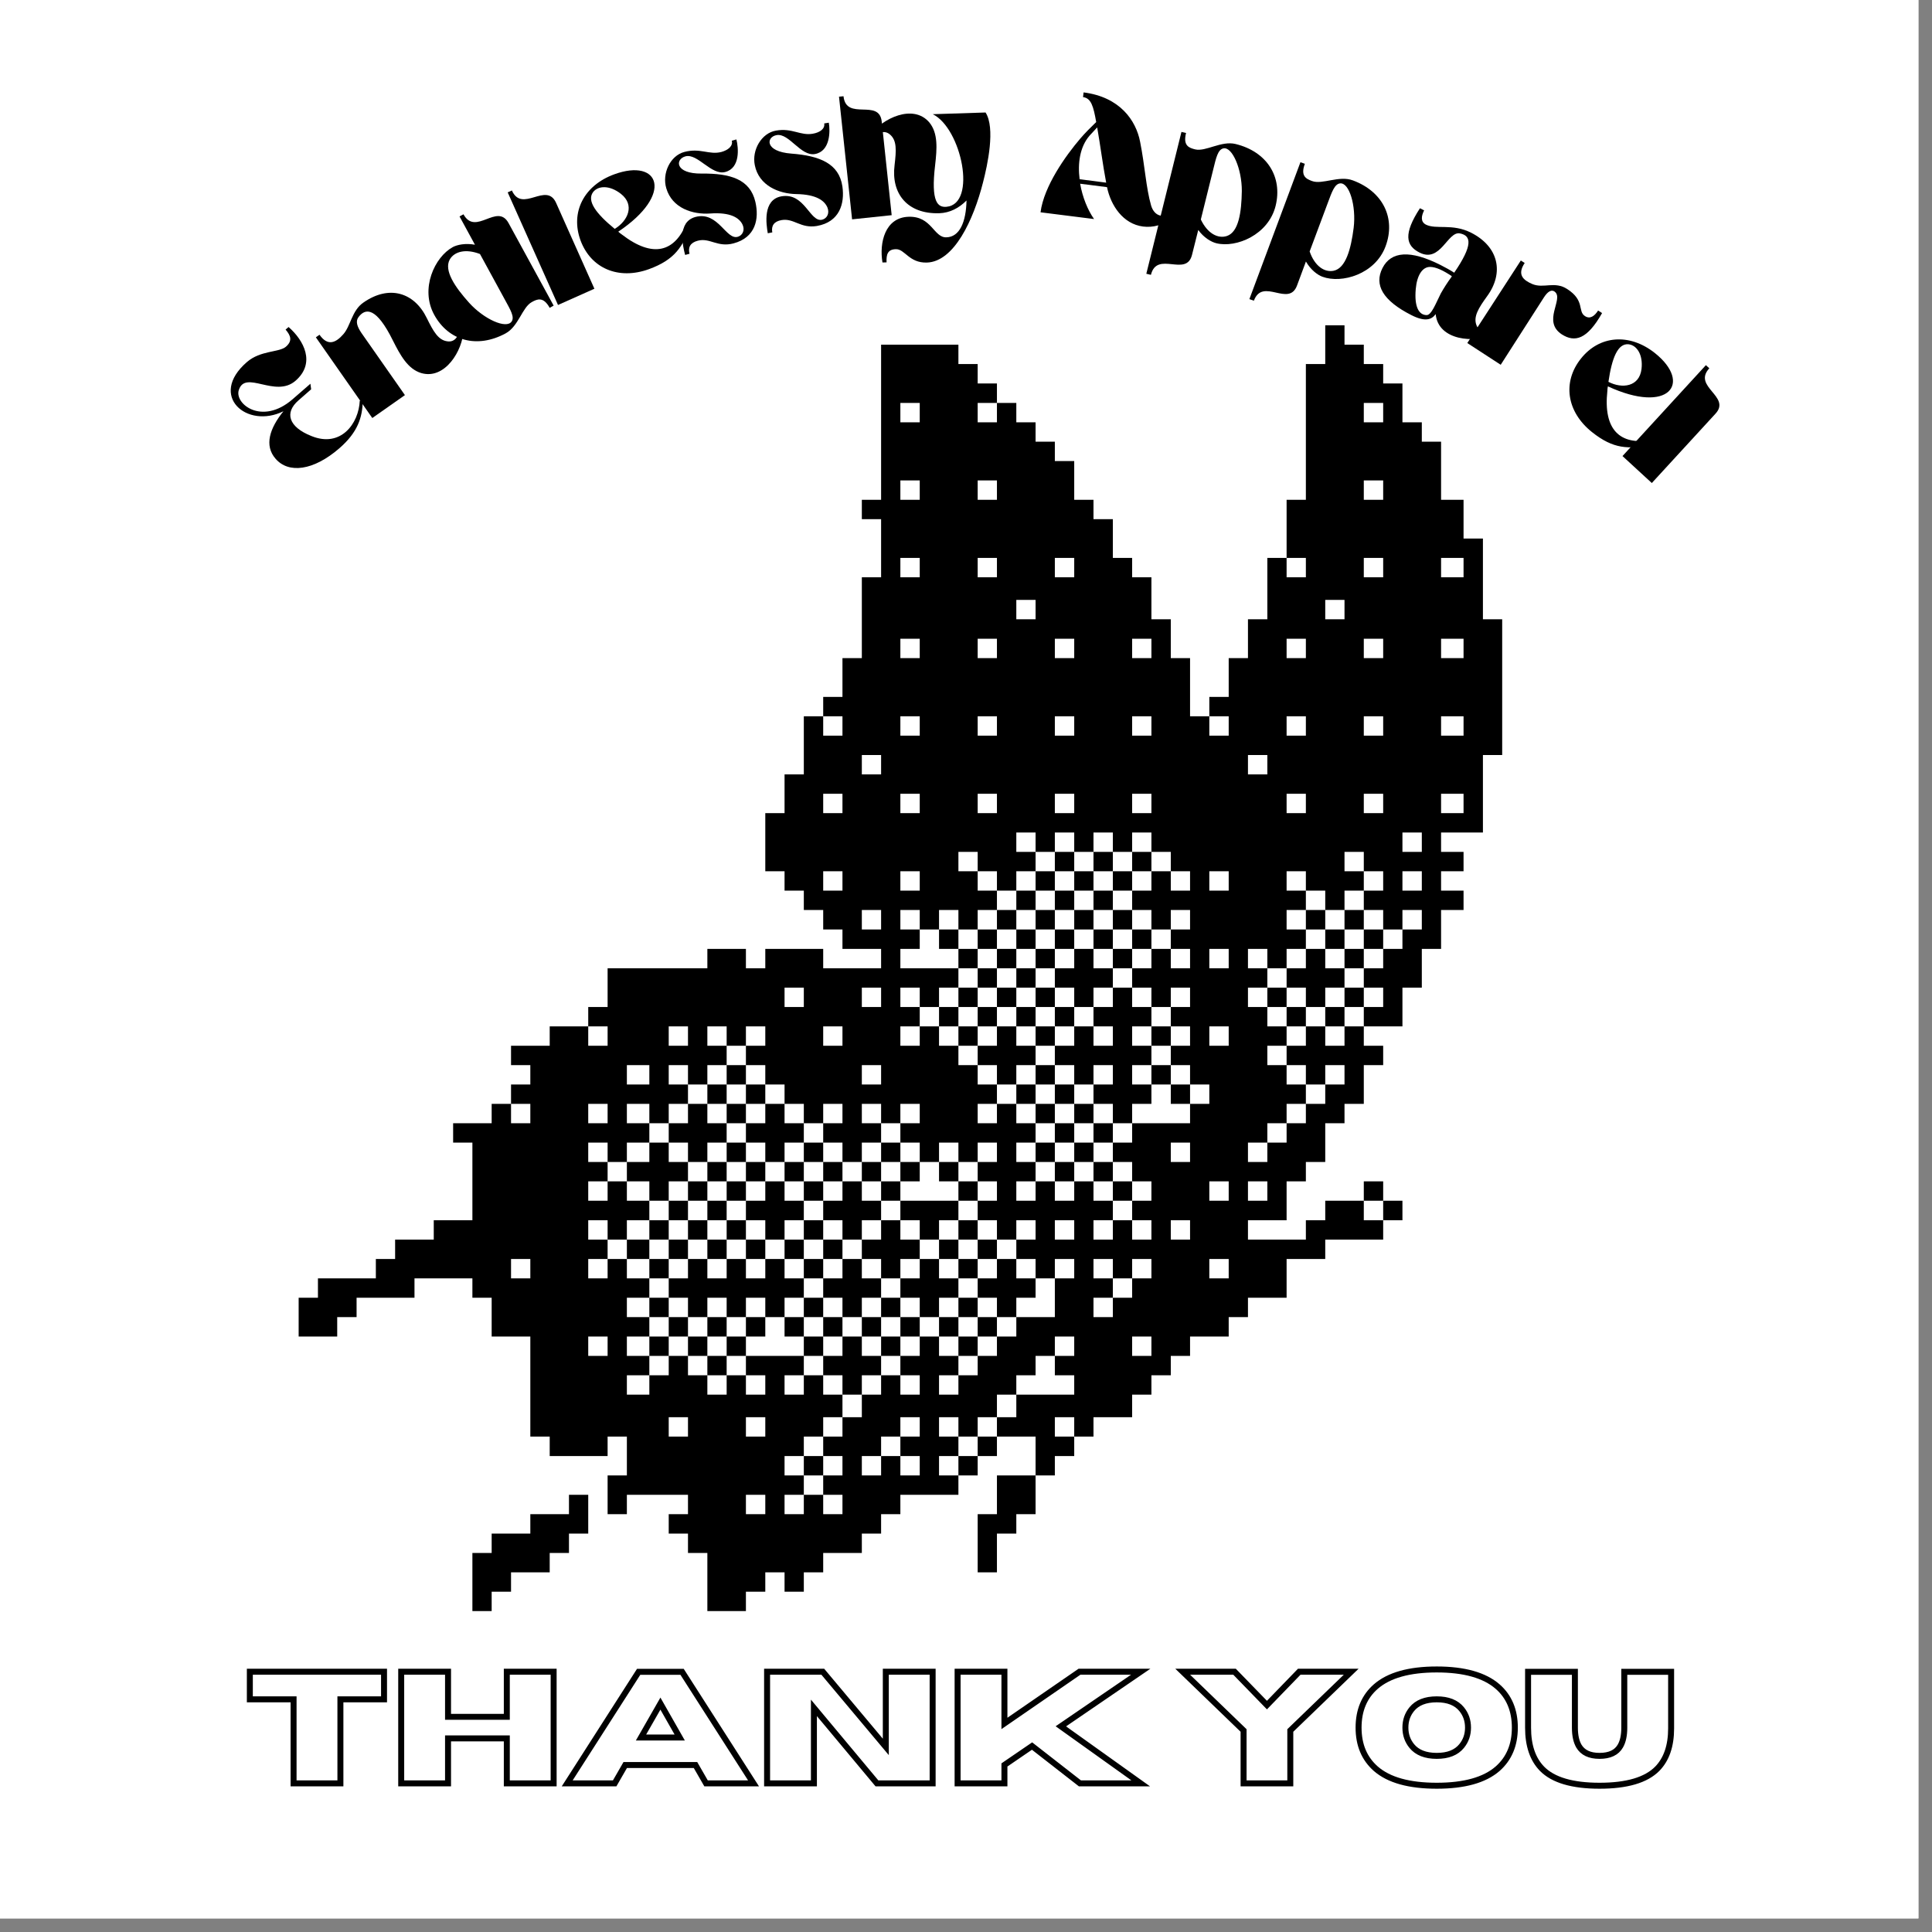 <svg xmlns="http://www.w3.org/2000/svg" xmlns:xlink="http://www.w3.org/1999/xlink" width="94" zoomAndPan="magnify" viewBox="0 0 70.5 70.5" height="94" preserveAspectRatio="xMidYMid meet" version="1.0"><rect x="0" y="0" width="70.5" height="70.5" fill="#808080" stroke="none"/><defs><g/><clipPath id="8f4d107cec"><path d="M 0 0 L 70.004 0 L 70.004 70.004 L 0 70.004 Z M 0 0 " clip-rule="nonzero"/></clipPath><clipPath id="3c176a7dc6"><path d="M 10.887 11.871 L 54.824 11.871 L 54.824 58.789 L 10.887 58.789 Z M 10.887 11.871 " clip-rule="nonzero"/></clipPath></defs><g clip-path="url(#8f4d107cec)"><path fill="#ffffff" d="M 0 0 L 70.004 0 L 70.004 70.004 L 0 70.004 Z M 0 0 " fill-opacity="1" fill-rule="nonzero"/><path fill="#ffffff" d="M 0 0 L 70.004 0 L 70.004 70.004 L 0 70.004 Z M 0 0 " fill-opacity="1" fill-rule="nonzero"/></g><g clip-path="url(#3c176a7dc6)"><path fill="#000000" d="M 54.113 22.598 C 54.113 21.617 54.113 20.633 54.113 19.652 C 53.879 19.652 53.645 19.652 53.406 19.652 C 53.406 19.18 53.406 18.711 53.406 18.238 C 53.133 18.238 52.859 18.238 52.586 18.238 C 52.586 17.531 52.586 16.824 52.586 16.117 C 52.352 16.117 52.117 16.117 51.883 16.117 C 51.883 15.879 51.883 15.645 51.883 15.41 C 51.645 15.41 51.41 15.41 51.176 15.41 C 51.176 14.938 51.176 14.465 51.176 13.992 C 50.941 13.992 50.707 13.992 50.473 13.992 C 50.473 13.758 50.473 13.523 50.473 13.285 C 50.238 13.285 50.004 13.285 49.766 13.285 C 49.766 13.051 49.766 12.816 49.766 12.578 C 49.531 12.578 49.297 12.578 49.062 12.578 C 49.062 12.344 49.062 12.109 49.062 11.871 C 48.828 11.871 48.594 11.871 48.359 11.871 C 48.359 12.344 48.359 12.816 48.359 13.285 C 48.125 13.285 47.887 13.285 47.652 13.285 C 47.652 14.938 47.652 16.586 47.652 18.238 C 47.418 18.238 47.184 18.238 46.949 18.238 C 46.949 18.945 46.949 19.652 46.949 20.359 C 47.184 20.359 47.418 20.359 47.652 20.359 C 47.652 20.594 47.652 20.832 47.652 21.066 C 47.418 21.066 47.184 21.066 46.949 21.066 C 46.949 20.832 46.949 20.594 46.949 20.359 C 46.715 20.359 46.48 20.359 46.246 20.359 C 46.246 21.105 46.246 21.852 46.246 22.598 C 46.008 22.598 45.773 22.598 45.539 22.598 C 45.539 23.07 45.539 23.543 45.539 24.016 C 45.305 24.016 45.07 24.016 44.836 24.016 C 44.836 24.484 44.836 24.957 44.836 25.43 C 44.602 25.43 44.367 25.43 44.129 25.43 C 44.129 25.664 44.129 25.898 44.129 26.137 C 44.367 26.137 44.602 26.137 44.836 26.137 C 44.836 26.371 44.836 26.609 44.836 26.844 C 44.602 26.844 44.367 26.844 44.129 26.844 C 44.129 26.609 44.129 26.371 44.129 26.137 C 43.895 26.137 43.66 26.137 43.426 26.137 C 43.426 25.43 43.426 24.723 43.426 24.016 C 43.191 24.016 42.957 24.016 42.723 24.016 C 42.723 23.543 42.723 23.07 42.723 22.598 C 42.488 22.598 42.25 22.598 42.016 22.598 C 42.016 22.09 42.016 21.578 42.016 21.066 C 41.781 21.066 41.547 21.066 41.312 21.066 C 41.312 20.832 41.312 20.594 41.312 20.359 C 41.078 20.359 40.844 20.359 40.609 20.359 C 40.609 19.887 40.609 19.418 40.609 18.945 C 40.371 18.945 40.137 18.945 39.902 18.945 C 39.902 18.711 39.902 18.473 39.902 18.238 C 39.668 18.238 39.434 18.238 39.199 18.238 C 39.199 17.766 39.199 17.293 39.199 16.824 C 38.965 16.824 38.73 16.824 38.492 16.824 C 38.492 16.586 38.492 16.352 38.492 16.117 C 38.258 16.117 38.023 16.117 37.789 16.117 C 37.789 15.879 37.789 15.645 37.789 15.41 C 37.555 15.41 37.32 15.41 37.086 15.41 C 37.086 15.172 37.086 14.938 37.086 14.703 C 36.852 14.703 36.613 14.703 36.379 14.703 C 36.379 14.938 36.379 15.172 36.379 15.41 C 36.145 15.41 35.91 15.41 35.676 15.41 C 35.676 15.172 35.676 14.938 35.676 14.703 C 35.91 14.703 36.145 14.703 36.379 14.703 C 36.379 14.465 36.379 14.23 36.379 13.992 C 36.145 13.992 35.91 13.992 35.676 13.992 C 35.676 13.758 35.676 13.523 35.676 13.285 C 35.441 13.285 35.207 13.285 34.973 13.285 C 34.973 13.051 34.973 12.816 34.973 12.578 C 34.031 12.578 33.09 12.578 32.152 12.578 C 32.152 14.465 32.152 16.352 32.152 18.238 C 31.918 18.238 31.684 18.238 31.449 18.238 C 31.449 18.473 31.449 18.711 31.449 18.945 C 31.684 18.945 31.918 18.945 32.152 18.945 C 32.152 19.652 32.152 20.359 32.152 21.066 C 31.918 21.066 31.684 21.066 31.449 21.066 C 31.449 22.051 31.449 23.031 31.449 24.016 C 31.211 24.016 30.977 24.016 30.742 24.016 C 30.742 24.484 30.742 24.957 30.742 25.43 C 30.508 25.43 30.273 25.43 30.039 25.43 C 30.039 25.664 30.039 25.898 30.039 26.137 C 30.273 26.137 30.508 26.137 30.742 26.137 C 30.742 26.371 30.742 26.609 30.742 26.844 C 30.508 26.844 30.273 26.844 30.039 26.844 C 30.039 26.609 30.039 26.371 30.039 26.137 C 29.805 26.137 29.57 26.137 29.332 26.137 C 29.332 26.844 29.332 27.551 29.332 28.258 C 29.098 28.258 28.863 28.258 28.629 28.258 C 28.629 28.73 28.629 29.199 28.629 29.672 C 28.395 29.672 28.16 29.672 27.926 29.672 C 27.926 30.379 27.926 31.086 27.926 31.793 C 28.16 31.793 28.395 31.793 28.629 31.793 C 28.629 32.031 28.629 32.266 28.629 32.5 C 28.863 32.5 29.098 32.5 29.332 32.5 C 29.332 32.738 29.332 32.973 29.332 33.207 C 29.57 33.207 29.805 33.207 30.039 33.207 C 30.039 33.445 30.039 33.68 30.039 33.918 C 30.273 33.918 30.508 33.918 30.742 33.918 C 30.742 34.152 30.742 34.387 30.742 34.625 C 31.211 34.625 31.684 34.625 32.152 34.625 C 32.152 34.859 32.152 35.094 32.152 35.332 C 31.449 35.332 30.742 35.332 30.039 35.332 C 30.039 35.094 30.039 34.859 30.039 34.625 C 29.332 34.625 28.629 34.625 27.926 34.625 C 27.926 34.859 27.926 35.094 27.926 35.332 C 27.691 35.332 27.453 35.332 27.219 35.332 C 27.219 35.094 27.219 34.859 27.219 34.625 C 26.75 34.625 26.281 34.625 25.812 34.625 C 25.812 34.859 25.812 35.094 25.812 35.332 C 24.598 35.332 23.383 35.332 22.172 35.332 C 22.172 35.801 22.172 36.273 22.172 36.746 C 21.938 36.746 21.699 36.746 21.465 36.746 C 21.465 36.98 21.465 37.219 21.465 37.453 C 21.699 37.453 21.938 37.453 22.172 37.453 C 22.172 37.688 22.172 37.926 22.172 38.16 C 21.938 38.16 21.699 38.16 21.465 38.16 C 21.465 37.926 21.465 37.688 21.465 37.453 C 20.996 37.453 20.527 37.453 20.059 37.453 C 20.059 37.688 20.059 37.926 20.059 38.16 C 19.586 38.16 19.117 38.16 18.648 38.16 C 18.648 38.395 18.648 38.633 18.648 38.867 C 18.883 38.867 19.117 38.867 19.352 38.867 C 19.352 39.102 19.352 39.34 19.352 39.574 C 19.117 39.574 18.883 39.574 18.648 39.574 C 18.648 39.809 18.648 40.047 18.648 40.281 C 18.883 40.281 19.117 40.281 19.352 40.281 C 19.352 40.52 19.352 40.754 19.352 40.988 C 19.117 40.988 18.883 40.988 18.648 40.988 C 18.648 40.754 18.648 40.52 18.648 40.281 C 18.414 40.281 18.18 40.281 17.941 40.281 C 17.941 40.52 17.941 40.754 17.941 40.988 C 17.473 40.988 17.004 40.988 16.535 40.988 C 16.535 41.227 16.535 41.461 16.535 41.695 C 16.77 41.695 17.004 41.695 17.238 41.695 C 17.238 42.641 17.238 43.582 17.238 44.527 C 16.77 44.527 16.297 44.527 15.828 44.527 C 15.828 44.762 15.828 44.996 15.828 45.234 C 15.359 45.234 14.891 45.234 14.418 45.234 C 14.418 45.469 14.418 45.703 14.418 45.941 C 14.184 45.941 13.949 45.941 13.715 45.941 C 13.715 46.176 13.715 46.41 13.715 46.648 C 13.012 46.648 12.305 46.648 11.602 46.648 C 11.602 46.883 11.602 47.117 11.602 47.355 C 11.367 47.355 11.133 47.355 10.898 47.355 C 10.898 47.828 10.898 48.297 10.898 48.77 C 11.367 48.77 11.836 48.77 12.305 48.77 C 12.305 48.535 12.305 48.297 12.305 48.062 C 12.539 48.062 12.777 48.062 13.012 48.062 C 13.012 47.828 13.012 47.59 13.012 47.355 C 13.715 47.355 14.418 47.355 15.125 47.355 C 15.125 47.117 15.125 46.883 15.125 46.648 C 15.828 46.648 16.535 46.648 17.238 46.648 C 17.238 46.883 17.238 47.117 17.238 47.355 C 17.473 47.355 17.707 47.355 17.941 47.355 C 17.941 47.828 17.941 48.297 17.941 48.77 C 18.414 48.77 18.883 48.77 19.352 48.77 C 19.352 49.988 19.352 51.207 19.352 52.422 C 19.586 52.422 19.82 52.422 20.059 52.422 C 20.059 52.66 20.059 52.895 20.059 53.133 C 20.762 53.133 21.465 53.133 22.172 53.133 C 22.172 52.895 22.172 52.66 22.172 52.422 C 22.406 52.422 22.641 52.422 22.875 52.422 C 22.875 52.895 22.875 53.367 22.875 53.84 C 22.641 53.84 22.406 53.84 22.172 53.84 C 22.172 54.309 22.172 54.781 22.172 55.254 C 22.406 55.254 22.641 55.254 22.875 55.254 C 22.875 55.016 22.875 54.781 22.875 54.547 C 23.617 54.547 24.363 54.547 25.105 54.547 C 25.105 54.781 25.105 55.016 25.105 55.254 C 24.871 55.254 24.637 55.254 24.402 55.254 C 24.402 55.488 24.402 55.723 24.402 55.961 C 24.637 55.961 24.871 55.961 25.105 55.961 C 25.105 56.195 25.105 56.434 25.105 56.668 C 25.34 56.668 25.574 56.668 25.812 56.668 C 25.812 57.375 25.812 58.082 25.812 58.789 C 26.281 58.789 26.75 58.789 27.219 58.789 C 27.219 58.555 27.219 58.316 27.219 58.082 C 27.453 58.082 27.691 58.082 27.926 58.082 C 27.926 57.848 27.926 57.609 27.926 57.375 C 28.16 57.375 28.395 57.375 28.629 57.375 C 28.629 57.609 28.629 57.848 28.629 58.082 C 28.863 58.082 29.098 58.082 29.332 58.082 C 29.332 57.848 29.332 57.609 29.332 57.375 C 29.57 57.375 29.805 57.375 30.039 57.375 C 30.039 57.141 30.039 56.902 30.039 56.668 C 30.508 56.668 30.977 56.668 31.449 56.668 C 31.449 56.434 31.449 56.195 31.449 55.961 C 31.684 55.961 31.918 55.961 32.152 55.961 C 32.152 55.723 32.152 55.488 32.152 55.254 C 32.387 55.254 32.621 55.254 32.855 55.254 C 32.855 55.016 32.855 54.781 32.855 54.547 C 33.562 54.547 34.266 54.547 34.973 54.547 C 34.973 54.309 34.973 54.074 34.973 53.84 C 34.734 53.84 34.5 53.84 34.266 53.84 C 34.266 53.602 34.266 53.367 34.266 53.133 C 34.5 53.133 34.734 53.133 34.973 53.133 C 34.973 52.895 34.973 52.66 34.973 52.422 C 34.734 52.422 34.5 52.422 34.266 52.422 C 34.266 52.188 34.266 51.953 34.266 51.715 C 34.5 51.715 34.734 51.715 34.973 51.715 C 34.973 51.953 34.973 52.188 34.973 52.422 C 35.207 52.422 35.441 52.422 35.676 52.422 C 35.676 52.188 35.676 51.953 35.676 51.715 C 35.91 51.715 36.145 51.715 36.379 51.715 C 36.379 51.441 36.379 51.164 36.379 50.891 C 36.613 50.891 36.852 50.891 37.086 50.891 C 37.086 50.656 37.086 50.418 37.086 50.184 C 37.32 50.184 37.555 50.184 37.789 50.184 C 37.789 49.949 37.789 49.711 37.789 49.477 C 38.023 49.477 38.258 49.477 38.492 49.477 C 38.492 49.242 38.492 49.004 38.492 48.77 C 38.73 48.77 38.965 48.77 39.199 48.77 C 39.199 49.004 39.199 49.242 39.199 49.477 C 38.965 49.477 38.73 49.477 38.492 49.477 C 38.492 49.711 38.492 49.949 38.492 50.184 C 38.73 50.184 38.965 50.184 39.199 50.184 C 39.199 50.418 39.199 50.656 39.199 50.891 C 38.492 50.891 37.789 50.891 37.086 50.891 C 37.086 51.164 37.086 51.441 37.086 51.715 C 36.852 51.715 36.613 51.715 36.379 51.715 C 36.379 51.953 36.379 52.188 36.379 52.422 C 36.852 52.422 37.32 52.422 37.789 52.422 C 37.789 52.895 37.789 53.367 37.789 53.84 C 38.023 53.84 38.258 53.84 38.492 53.84 C 38.492 53.602 38.492 53.367 38.492 53.133 C 38.73 53.133 38.965 53.133 39.199 53.133 C 39.199 52.895 39.199 52.66 39.199 52.422 C 38.965 52.422 38.73 52.422 38.492 52.422 C 38.492 52.188 38.492 51.953 38.492 51.715 C 38.73 51.715 38.965 51.715 39.199 51.715 C 39.199 51.953 39.199 52.188 39.199 52.422 C 39.434 52.422 39.668 52.422 39.902 52.422 C 39.902 52.188 39.902 51.953 39.902 51.715 C 40.371 51.715 40.844 51.715 41.312 51.715 C 41.312 51.441 41.312 51.164 41.312 50.891 C 41.547 50.891 41.781 50.891 42.016 50.891 C 42.016 50.656 42.016 50.418 42.016 50.184 C 42.25 50.184 42.488 50.184 42.723 50.184 C 42.723 49.949 42.723 49.711 42.723 49.477 C 42.957 49.477 43.191 49.477 43.426 49.477 C 43.426 49.242 43.426 49.004 43.426 48.77 C 43.895 48.77 44.367 48.77 44.836 48.77 C 44.836 48.535 44.836 48.297 44.836 48.062 C 45.07 48.062 45.305 48.062 45.539 48.062 C 45.539 47.828 45.539 47.59 45.539 47.355 C 46.008 47.355 46.48 47.355 46.949 47.355 C 46.949 46.883 46.949 46.41 46.949 45.941 C 47.418 45.941 47.887 45.941 48.359 45.941 C 48.359 45.703 48.359 45.469 48.359 45.234 C 49.062 45.234 49.766 45.234 50.473 45.234 C 50.473 44.996 50.473 44.762 50.473 44.527 C 50.238 44.527 50.004 44.527 49.766 44.527 C 49.766 44.289 49.766 44.055 49.766 43.816 C 49.531 43.816 49.297 43.816 49.062 43.816 C 48.828 43.816 48.594 43.816 48.359 43.816 C 48.359 44.055 48.359 44.289 48.359 44.527 C 48.125 44.527 47.887 44.527 47.652 44.527 C 47.652 44.762 47.652 44.996 47.652 45.234 C 46.949 45.234 46.246 45.234 45.539 45.234 C 45.539 44.996 45.539 44.762 45.539 44.527 C 46.008 44.527 46.48 44.527 46.949 44.527 C 46.949 44.055 46.949 43.582 46.949 43.109 C 47.184 43.109 47.418 43.109 47.652 43.109 C 47.652 42.875 47.652 42.641 47.652 42.402 C 47.887 42.402 48.125 42.402 48.359 42.402 C 48.359 41.934 48.359 41.461 48.359 40.988 C 48.594 40.988 48.828 40.988 49.062 40.988 C 49.062 40.754 49.062 40.52 49.062 40.281 C 49.297 40.281 49.531 40.281 49.766 40.281 C 49.766 39.809 49.766 39.34 49.766 38.867 C 50.004 38.867 50.238 38.867 50.473 38.867 C 50.473 38.633 50.473 38.395 50.473 38.16 C 50.238 38.16 50.004 38.16 49.766 38.16 C 49.766 37.926 49.766 37.688 49.766 37.453 C 49.531 37.453 49.297 37.453 49.062 37.453 C 49.062 37.688 49.062 37.926 49.062 38.16 C 48.828 38.16 48.594 38.16 48.359 38.16 C 48.359 37.926 48.359 37.688 48.359 37.453 C 48.125 37.453 47.887 37.453 47.652 37.453 C 47.652 37.688 47.652 37.926 47.652 38.16 C 47.418 38.16 47.184 38.16 46.949 38.16 C 46.949 38.395 46.949 38.633 46.949 38.867 C 47.184 38.867 47.418 38.867 47.652 38.867 C 47.652 39.102 47.652 39.34 47.652 39.574 C 47.887 39.574 48.125 39.574 48.359 39.574 C 48.359 39.34 48.359 39.102 48.359 38.867 C 48.594 38.867 48.828 38.867 49.062 38.867 C 49.062 39.102 49.062 39.34 49.062 39.574 C 48.828 39.574 48.594 39.574 48.359 39.574 C 48.359 39.809 48.359 40.047 48.359 40.281 C 48.125 40.281 47.887 40.281 47.652 40.281 C 47.652 40.52 47.652 40.754 47.652 40.988 C 47.418 40.988 47.184 40.988 46.949 40.988 C 46.949 41.227 46.949 41.461 46.949 41.695 C 46.715 41.695 46.48 41.695 46.246 41.695 C 46.246 41.934 46.246 42.168 46.246 42.402 C 46.008 42.402 45.773 42.402 45.539 42.402 C 45.539 42.168 45.539 41.934 45.539 41.695 C 45.773 41.695 46.008 41.695 46.246 41.695 C 46.246 41.461 46.246 41.227 46.246 40.988 C 46.48 40.988 46.715 40.988 46.949 40.988 C 46.949 40.754 46.949 40.52 46.949 40.281 C 47.184 40.281 47.418 40.281 47.652 40.281 C 47.652 40.047 47.652 39.809 47.652 39.574 C 47.418 39.574 47.184 39.574 46.949 39.574 C 46.949 39.34 46.949 39.102 46.949 38.867 C 46.715 38.867 46.48 38.867 46.246 38.867 C 46.246 38.633 46.246 38.395 46.246 38.16 C 46.48 38.16 46.715 38.16 46.949 38.16 C 46.949 37.926 46.949 37.688 46.949 37.453 C 46.715 37.453 46.48 37.453 46.246 37.453 C 46.246 37.219 46.246 36.98 46.246 36.746 C 46.008 36.746 45.773 36.746 45.539 36.746 C 45.539 36.508 45.539 36.273 45.539 36.039 C 45.773 36.039 46.008 36.039 46.246 36.039 C 46.246 35.801 46.246 35.566 46.246 35.332 C 46.008 35.332 45.773 35.332 45.539 35.332 C 45.539 35.094 45.539 34.859 45.539 34.625 C 45.773 34.625 46.008 34.625 46.246 34.625 C 46.246 34.859 46.246 35.094 46.246 35.332 C 46.48 35.332 46.715 35.332 46.949 35.332 C 46.949 35.094 46.949 34.859 46.949 34.625 C 47.184 34.625 47.418 34.625 47.652 34.625 C 47.652 34.387 47.652 34.152 47.652 33.918 C 47.418 33.918 47.184 33.918 46.949 33.918 C 46.949 33.68 46.949 33.445 46.949 33.207 C 47.184 33.207 47.418 33.207 47.652 33.207 C 47.652 32.973 47.652 32.738 47.652 32.5 C 47.418 32.5 47.184 32.5 46.949 32.5 C 46.949 32.266 46.949 32.031 46.949 31.793 C 47.184 31.793 47.418 31.793 47.652 31.793 C 47.652 32.031 47.652 32.266 47.652 32.5 C 47.887 32.5 48.125 32.5 48.359 32.5 C 48.359 32.738 48.359 32.973 48.359 33.207 C 48.594 33.207 48.828 33.207 49.062 33.207 C 49.062 32.973 49.062 32.738 49.062 32.5 C 49.297 32.5 49.531 32.5 49.766 32.5 C 49.766 32.266 49.766 32.031 49.766 31.793 C 49.531 31.793 49.297 31.793 49.062 31.793 C 49.062 31.559 49.062 31.324 49.062 31.086 C 49.297 31.086 49.531 31.086 49.766 31.086 C 49.766 31.324 49.766 31.559 49.766 31.793 C 50.004 31.793 50.238 31.793 50.473 31.793 C 50.473 32.031 50.473 32.266 50.473 32.5 C 50.238 32.5 50.004 32.5 49.766 32.5 C 49.766 32.738 49.766 32.973 49.766 33.207 C 50.004 33.207 50.238 33.207 50.473 33.207 C 50.473 33.445 50.473 33.68 50.473 33.918 C 50.707 33.918 50.941 33.918 51.176 33.918 C 51.176 33.68 51.176 33.445 51.176 33.207 C 51.41 33.207 51.645 33.207 51.883 33.207 C 51.883 33.445 51.883 33.68 51.883 33.918 C 51.645 33.918 51.41 33.918 51.176 33.918 C 51.176 34.152 51.176 34.387 51.176 34.625 C 50.941 34.625 50.707 34.625 50.473 34.625 C 50.473 34.859 50.473 35.094 50.473 35.332 C 50.238 35.332 50.004 35.332 49.766 35.332 C 49.766 35.566 49.766 35.801 49.766 36.039 C 50.004 36.039 50.238 36.039 50.473 36.039 C 50.473 36.273 50.473 36.508 50.473 36.746 C 50.238 36.746 50.004 36.746 49.766 36.746 C 49.766 36.98 49.766 37.219 49.766 37.453 C 50.238 37.453 50.707 37.453 51.176 37.453 C 51.176 36.98 51.176 36.508 51.176 36.039 C 51.41 36.039 51.645 36.039 51.883 36.039 C 51.883 35.566 51.883 35.094 51.883 34.625 C 52.117 34.625 52.352 34.625 52.586 34.625 C 52.586 34.152 52.586 33.68 52.586 33.207 C 52.859 33.207 53.133 33.207 53.406 33.207 C 53.406 32.973 53.406 32.738 53.406 32.5 C 53.133 32.5 52.859 32.5 52.586 32.5 C 52.586 32.266 52.586 32.031 52.586 31.793 C 52.859 31.793 53.133 31.793 53.406 31.793 C 53.406 31.559 53.406 31.324 53.406 31.086 C 53.133 31.086 52.859 31.086 52.586 31.086 C 52.586 30.852 52.586 30.617 52.586 30.379 C 53.094 30.379 53.605 30.379 54.113 30.379 C 54.113 29.438 54.113 28.492 54.113 27.551 C 54.348 27.551 54.582 27.551 54.816 27.551 C 54.816 25.898 54.816 24.25 54.816 22.598 C 54.582 22.598 54.348 22.598 54.113 22.598 Z M 30.742 32.5 C 30.508 32.5 30.273 32.5 30.039 32.5 C 30.039 32.266 30.039 32.031 30.039 31.793 C 30.273 31.793 30.508 31.793 30.742 31.793 C 30.742 32.031 30.742 32.266 30.742 32.5 Z M 30.742 29.672 C 30.508 29.672 30.273 29.672 30.039 29.672 C 30.039 29.438 30.039 29.199 30.039 28.965 C 30.273 28.965 30.508 28.965 30.742 28.965 C 30.742 29.199 30.742 29.438 30.742 29.672 Z M 19.352 46.648 C 19.117 46.648 18.883 46.648 18.648 46.648 C 18.648 46.41 18.648 46.176 18.648 45.941 C 18.883 45.941 19.117 45.941 19.352 45.941 C 19.352 46.176 19.352 46.41 19.352 46.648 Z M 41.312 23.309 C 41.547 23.309 41.781 23.309 42.016 23.309 C 42.016 23.543 42.016 23.777 42.016 24.016 C 41.781 24.016 41.547 24.016 41.312 24.016 C 41.312 23.777 41.312 23.543 41.312 23.309 Z M 41.312 26.137 C 41.547 26.137 41.781 26.137 42.016 26.137 C 42.016 26.371 42.016 26.609 42.016 26.844 C 41.781 26.844 41.547 26.844 41.312 26.844 C 41.312 26.609 41.312 26.371 41.312 26.137 Z M 41.312 28.965 C 41.547 28.965 41.781 28.965 42.016 28.965 C 42.016 29.199 42.016 29.438 42.016 29.672 C 41.781 29.672 41.547 29.672 41.312 29.672 C 41.312 29.438 41.312 29.199 41.312 28.965 Z M 38.492 20.359 C 38.73 20.359 38.965 20.359 39.199 20.359 C 39.199 20.594 39.199 20.832 39.199 21.066 C 38.965 21.066 38.73 21.066 38.492 21.066 C 38.492 20.832 38.492 20.594 38.492 20.359 Z M 38.492 23.309 C 38.73 23.309 38.965 23.309 39.199 23.309 C 39.199 23.543 39.199 23.777 39.199 24.016 C 38.965 24.016 38.73 24.016 38.492 24.016 C 38.492 23.777 38.492 23.543 38.492 23.309 Z M 38.492 26.137 C 38.73 26.137 38.965 26.137 39.199 26.137 C 39.199 26.371 39.199 26.609 39.199 26.844 C 38.965 26.844 38.73 26.844 38.492 26.844 C 38.492 26.609 38.492 26.371 38.492 26.137 Z M 38.492 28.965 C 38.73 28.965 38.965 28.965 39.199 28.965 C 39.199 29.199 39.199 29.438 39.199 29.672 C 38.965 29.672 38.73 29.672 38.492 29.672 C 38.492 29.438 38.492 29.199 38.492 28.965 Z M 37.086 21.891 C 37.32 21.891 37.555 21.891 37.789 21.891 C 37.789 22.129 37.789 22.363 37.789 22.598 C 37.555 22.598 37.32 22.598 37.086 22.598 C 37.086 22.363 37.086 22.129 37.086 21.891 Z M 35.676 17.531 C 35.91 17.531 36.145 17.531 36.379 17.531 C 36.379 17.766 36.379 18.004 36.379 18.238 C 36.145 18.238 35.91 18.238 35.676 18.238 C 35.676 18.004 35.676 17.766 35.676 17.531 Z M 35.676 20.359 C 35.91 20.359 36.145 20.359 36.379 20.359 C 36.379 20.594 36.379 20.832 36.379 21.066 C 36.145 21.066 35.91 21.066 35.676 21.066 C 35.676 20.832 35.676 20.594 35.676 20.359 Z M 35.676 23.309 C 35.91 23.309 36.145 23.309 36.379 23.309 C 36.379 23.543 36.379 23.777 36.379 24.016 C 36.145 24.016 35.91 24.016 35.676 24.016 C 35.676 23.777 35.676 23.543 35.676 23.309 Z M 35.676 26.137 C 35.91 26.137 36.145 26.137 36.379 26.137 C 36.379 26.371 36.379 26.609 36.379 26.844 C 36.145 26.844 35.91 26.844 35.676 26.844 C 35.676 26.609 35.676 26.371 35.676 26.137 Z M 35.676 28.965 C 35.91 28.965 36.145 28.965 36.379 28.965 C 36.379 29.199 36.379 29.438 36.379 29.672 C 36.145 29.672 35.91 29.672 35.676 29.672 C 35.676 29.438 35.676 29.199 35.676 28.965 Z M 32.855 14.703 C 33.09 14.703 33.328 14.703 33.562 14.703 C 33.562 14.938 33.562 15.172 33.562 15.41 C 33.328 15.41 33.09 15.41 32.855 15.41 C 32.855 15.172 32.855 14.938 32.855 14.703 Z M 32.855 17.531 C 33.09 17.531 33.328 17.531 33.562 17.531 C 33.562 17.766 33.562 18.004 33.562 18.238 C 33.328 18.238 33.09 18.238 32.855 18.238 C 32.855 18.004 32.855 17.766 32.855 17.531 Z M 32.855 20.359 C 33.09 20.359 33.328 20.359 33.562 20.359 C 33.562 20.594 33.562 20.832 33.562 21.066 C 33.328 21.066 33.09 21.066 32.855 21.066 C 32.855 20.832 32.855 20.594 32.855 20.359 Z M 32.855 23.309 C 33.09 23.309 33.328 23.309 33.562 23.309 C 33.562 23.543 33.562 23.777 33.562 24.016 C 33.328 24.016 33.09 24.016 32.855 24.016 C 32.855 23.777 32.855 23.543 32.855 23.309 Z M 32.855 26.137 C 33.09 26.137 33.328 26.137 33.562 26.137 C 33.562 26.371 33.562 26.609 33.562 26.844 C 33.328 26.844 33.09 26.844 32.855 26.844 C 32.855 26.609 32.855 26.371 32.855 26.137 Z M 32.855 28.965 C 33.09 28.965 33.328 28.965 33.562 28.965 C 33.562 29.199 33.562 29.438 33.562 29.672 C 33.328 29.672 33.09 29.672 32.855 29.672 C 32.855 29.438 32.855 29.199 32.855 28.965 Z M 32.855 31.793 C 33.09 31.793 33.328 31.793 33.562 31.793 C 33.562 32.031 33.562 32.266 33.562 32.5 C 33.328 32.5 33.09 32.5 32.855 32.5 C 32.855 32.266 32.855 32.031 32.855 31.793 Z M 31.449 27.551 C 31.684 27.551 31.918 27.551 32.152 27.551 C 32.152 27.785 32.152 28.023 32.152 28.258 C 31.918 28.258 31.684 28.258 31.449 28.258 C 31.449 28.023 31.449 27.785 31.449 27.551 Z M 31.449 33.918 C 31.449 33.68 31.449 33.445 31.449 33.207 C 31.684 33.207 31.918 33.207 32.152 33.207 C 32.152 33.445 32.152 33.68 32.152 33.918 C 31.918 33.918 31.684 33.918 31.449 33.918 Z M 31.449 36.039 C 31.684 36.039 31.918 36.039 32.152 36.039 C 32.152 36.273 32.152 36.508 32.152 36.746 C 31.918 36.746 31.684 36.746 31.449 36.746 C 31.449 36.508 31.449 36.273 31.449 36.039 Z M 31.449 38.867 C 31.684 38.867 31.918 38.867 32.152 38.867 C 32.152 39.102 32.152 39.34 32.152 39.574 C 31.918 39.574 31.684 39.574 31.449 39.574 C 31.449 39.34 31.449 39.102 31.449 38.867 Z M 30.039 37.453 C 30.273 37.453 30.508 37.453 30.742 37.453 C 30.742 37.688 30.742 37.926 30.742 38.16 C 30.508 38.16 30.273 38.16 30.039 38.16 C 30.039 37.926 30.039 37.688 30.039 37.453 Z M 28.629 36.039 C 28.863 36.039 29.098 36.039 29.332 36.039 C 29.332 36.273 29.332 36.508 29.332 36.746 C 29.098 36.746 28.863 36.746 28.629 36.746 C 28.629 36.508 28.629 36.273 28.629 36.039 Z M 24.402 37.453 C 24.637 37.453 24.871 37.453 25.105 37.453 C 25.105 37.688 25.105 37.926 25.105 38.16 C 24.871 38.16 24.637 38.16 24.402 38.16 C 24.402 37.926 24.402 37.688 24.402 37.453 Z M 22.875 38.867 C 23.148 38.867 23.422 38.867 23.695 38.867 C 23.695 39.102 23.695 39.34 23.695 39.574 C 23.422 39.574 23.148 39.574 22.875 39.574 C 22.875 39.34 22.875 39.102 22.875 38.867 Z M 21.465 40.281 C 21.699 40.281 21.938 40.281 22.172 40.281 C 22.172 40.52 22.172 40.754 22.172 40.988 C 21.938 40.988 21.699 40.988 21.465 40.988 C 21.465 40.754 21.465 40.52 21.465 40.281 Z M 22.172 49.477 C 21.938 49.477 21.699 49.477 21.465 49.477 C 21.465 49.242 21.465 49.004 21.465 48.77 C 21.699 48.77 21.938 48.77 22.172 48.77 C 22.172 49.004 22.172 49.242 22.172 49.477 Z M 25.105 52.422 C 24.871 52.422 24.637 52.422 24.402 52.422 C 24.402 52.188 24.402 51.953 24.402 51.715 C 24.637 51.715 24.871 51.715 25.105 51.715 C 25.105 51.953 25.105 52.188 25.105 52.422 Z M 27.926 55.254 C 27.691 55.254 27.453 55.254 27.219 55.254 C 27.219 55.016 27.219 54.781 27.219 54.547 C 27.453 54.547 27.691 54.547 27.926 54.547 C 27.926 54.781 27.926 55.016 27.926 55.254 Z M 27.926 52.422 C 27.691 52.422 27.453 52.422 27.219 52.422 C 27.219 52.188 27.219 51.953 27.219 51.715 C 27.453 51.715 27.691 51.715 27.926 51.715 C 27.926 51.953 27.926 52.188 27.926 52.422 Z M 33.562 52.422 C 33.328 52.422 33.09 52.422 32.855 52.422 C 32.855 52.66 32.855 52.895 32.855 53.133 C 33.09 53.133 33.328 53.133 33.562 53.133 C 33.562 53.367 33.562 53.602 33.562 53.84 C 33.328 53.84 33.09 53.84 32.855 53.84 C 32.855 53.602 32.855 53.367 32.855 53.133 C 32.621 53.133 32.387 53.133 32.152 53.133 C 32.152 53.367 32.152 53.602 32.152 53.84 C 31.918 53.84 31.684 53.84 31.449 53.84 C 31.449 53.602 31.449 53.367 31.449 53.133 C 31.684 53.133 31.918 53.133 32.152 53.133 C 32.152 52.895 32.152 52.66 32.152 52.422 C 32.387 52.422 32.621 52.422 32.855 52.422 C 32.855 52.188 32.855 51.953 32.855 51.715 C 33.09 51.715 33.328 51.715 33.562 51.715 C 33.562 51.953 33.562 52.188 33.562 52.422 Z M 39.199 46.648 C 38.965 46.648 38.73 46.648 38.492 46.648 C 38.492 47.117 38.492 47.59 38.492 48.062 C 38.023 48.062 37.555 48.062 37.086 48.062 C 37.086 48.297 37.086 48.535 37.086 48.77 C 36.852 48.77 36.613 48.77 36.379 48.77 C 36.379 49.004 36.379 49.242 36.379 49.477 C 36.145 49.477 35.91 49.477 35.676 49.477 C 35.676 49.711 35.676 49.949 35.676 50.184 C 35.441 50.184 35.207 50.184 34.973 50.184 C 34.973 50.418 34.973 50.656 34.973 50.891 C 34.734 50.891 34.5 50.891 34.266 50.891 C 34.266 50.656 34.266 50.418 34.266 50.184 C 34.5 50.184 34.734 50.184 34.973 50.184 C 34.973 49.949 34.973 49.711 34.973 49.477 C 34.734 49.477 34.5 49.477 34.266 49.477 C 34.266 49.242 34.266 49.004 34.266 48.77 C 34.031 48.77 33.797 48.77 33.562 48.77 C 33.562 49.004 33.562 49.242 33.562 49.477 C 33.328 49.477 33.09 49.477 32.855 49.477 C 32.855 49.711 32.855 49.949 32.855 50.184 C 33.09 50.184 33.328 50.184 33.562 50.184 C 33.562 50.418 33.562 50.656 33.562 50.891 C 33.328 50.891 33.09 50.891 32.855 50.891 C 32.855 50.656 32.855 50.418 32.855 50.184 C 32.621 50.184 32.387 50.184 32.152 50.184 C 32.152 50.418 32.152 50.656 32.152 50.891 C 31.918 50.891 31.684 50.891 31.449 50.891 C 31.449 51.164 31.449 51.441 31.449 51.715 C 31.211 51.715 30.977 51.715 30.742 51.715 C 30.742 51.953 30.742 52.188 30.742 52.422 C 30.508 52.422 30.273 52.422 30.039 52.422 C 30.039 52.66 30.039 52.895 30.039 53.133 C 30.273 53.133 30.508 53.133 30.742 53.133 C 30.742 53.367 30.742 53.602 30.742 53.84 C 30.508 53.84 30.273 53.84 30.039 53.84 C 30.039 54.074 30.039 54.309 30.039 54.547 C 30.273 54.547 30.508 54.547 30.742 54.547 C 30.742 54.781 30.742 55.016 30.742 55.254 C 30.508 55.254 30.273 55.254 30.039 55.254 C 30.039 55.016 30.039 54.781 30.039 54.547 C 29.805 54.547 29.57 54.547 29.332 54.547 C 29.332 54.781 29.332 55.016 29.332 55.254 C 29.098 55.254 28.863 55.254 28.629 55.254 C 28.629 55.016 28.629 54.781 28.629 54.547 C 28.863 54.547 29.098 54.547 29.332 54.547 C 29.332 54.309 29.332 54.074 29.332 53.84 C 29.098 53.84 28.863 53.84 28.629 53.84 C 28.629 53.602 28.629 53.367 28.629 53.133 C 28.863 53.133 29.098 53.133 29.332 53.133 C 29.332 52.895 29.332 52.66 29.332 52.422 C 29.57 52.422 29.805 52.422 30.039 52.422 C 30.039 52.188 30.039 51.953 30.039 51.715 C 30.273 51.715 30.508 51.715 30.742 51.715 C 30.742 51.441 30.742 51.164 30.742 50.891 C 30.508 50.891 30.273 50.891 30.039 50.891 C 30.039 50.656 30.039 50.418 30.039 50.184 C 29.805 50.184 29.57 50.184 29.332 50.184 C 29.332 50.418 29.332 50.656 29.332 50.891 C 29.098 50.891 28.863 50.891 28.629 50.891 C 28.629 50.656 28.629 50.418 28.629 50.184 C 28.863 50.184 29.098 50.184 29.332 50.184 C 29.332 49.949 29.332 49.711 29.332 49.477 C 28.629 49.477 27.926 49.477 27.219 49.477 C 27.219 49.711 27.219 49.949 27.219 50.184 C 27.453 50.184 27.691 50.184 27.926 50.184 C 27.926 50.418 27.926 50.656 27.926 50.891 C 27.691 50.891 27.453 50.891 27.219 50.891 C 27.219 50.656 27.219 50.418 27.219 50.184 C 26.984 50.184 26.75 50.184 26.516 50.184 C 26.516 50.418 26.516 50.656 26.516 50.891 C 26.281 50.891 26.047 50.891 25.812 50.891 C 25.812 50.656 25.812 50.418 25.812 50.184 C 25.574 50.184 25.34 50.184 25.105 50.184 C 25.105 49.949 25.105 49.711 25.105 49.477 C 24.871 49.477 24.637 49.477 24.402 49.477 C 24.402 49.711 24.402 49.949 24.402 50.184 C 24.168 50.184 23.934 50.184 23.695 50.184 C 23.695 50.418 23.695 50.656 23.695 50.891 C 23.422 50.891 23.148 50.891 22.875 50.891 C 22.875 50.656 22.875 50.418 22.875 50.184 C 23.148 50.184 23.422 50.184 23.695 50.184 C 23.695 49.949 23.695 49.711 23.695 49.477 C 23.422 49.477 23.148 49.477 22.875 49.477 C 22.875 49.242 22.875 49.004 22.875 48.77 C 23.148 48.77 23.422 48.77 23.695 48.77 C 23.695 48.535 23.695 48.297 23.695 48.062 C 23.422 48.062 23.148 48.062 22.875 48.062 C 22.875 47.828 22.875 47.59 22.875 47.355 C 23.148 47.355 23.422 47.355 23.695 47.355 C 23.695 47.117 23.695 46.883 23.695 46.648 C 23.422 46.648 23.148 46.648 22.875 46.648 C 22.875 46.41 22.875 46.176 22.875 45.941 C 22.641 45.941 22.406 45.941 22.172 45.941 C 22.172 46.176 22.172 46.41 22.172 46.648 C 21.938 46.648 21.699 46.648 21.465 46.648 C 21.465 46.41 21.465 46.176 21.465 45.941 C 21.699 45.941 21.938 45.941 22.172 45.941 C 22.172 45.703 22.172 45.469 22.172 45.234 C 21.938 45.234 21.699 45.234 21.465 45.234 C 21.465 44.996 21.465 44.762 21.465 44.527 C 21.699 44.527 21.938 44.527 22.172 44.527 C 22.172 44.762 22.172 44.996 22.172 45.234 C 22.406 45.234 22.641 45.234 22.875 45.234 C 22.875 44.996 22.875 44.762 22.875 44.527 C 23.148 44.527 23.422 44.527 23.695 44.527 C 23.695 44.289 23.695 44.055 23.695 43.816 C 23.422 43.816 23.148 43.816 22.875 43.816 C 22.875 43.582 22.875 43.348 22.875 43.109 C 22.641 43.109 22.406 43.109 22.172 43.109 C 22.172 43.348 22.172 43.582 22.172 43.816 C 21.938 43.816 21.699 43.816 21.465 43.816 C 21.465 43.582 21.465 43.348 21.465 43.109 C 21.699 43.109 21.938 43.109 22.172 43.109 C 22.172 42.875 22.172 42.641 22.172 42.402 C 21.938 42.402 21.699 42.402 21.465 42.402 C 21.465 42.168 21.465 41.934 21.465 41.695 C 21.699 41.695 21.938 41.695 22.172 41.695 C 22.172 41.934 22.172 42.168 22.172 42.402 C 22.406 42.402 22.641 42.402 22.875 42.402 C 22.875 42.168 22.875 41.934 22.875 41.695 C 23.148 41.695 23.422 41.695 23.695 41.695 C 23.695 41.461 23.695 41.227 23.695 40.988 C 23.422 40.988 23.148 40.988 22.875 40.988 C 22.875 40.754 22.875 40.52 22.875 40.281 C 23.148 40.281 23.422 40.281 23.695 40.281 C 23.695 40.52 23.695 40.754 23.695 40.988 C 23.934 40.988 24.168 40.988 24.402 40.988 C 24.402 40.754 24.402 40.52 24.402 40.281 C 24.637 40.281 24.871 40.281 25.105 40.281 C 25.105 40.047 25.105 39.809 25.105 39.574 C 24.871 39.574 24.637 39.574 24.402 39.574 C 24.402 39.34 24.402 39.102 24.402 38.867 C 24.637 38.867 24.871 38.867 25.105 38.867 C 25.105 39.102 25.105 39.34 25.105 39.574 C 25.34 39.574 25.574 39.574 25.812 39.574 C 25.812 39.34 25.812 39.102 25.812 38.867 C 26.047 38.867 26.281 38.867 26.516 38.867 C 26.516 38.633 26.516 38.395 26.516 38.16 C 26.281 38.16 26.047 38.16 25.812 38.16 C 25.812 37.926 25.812 37.688 25.812 37.453 C 26.047 37.453 26.281 37.453 26.516 37.453 C 26.516 37.688 26.516 37.926 26.516 38.16 C 26.75 38.16 26.984 38.16 27.219 38.16 C 27.219 37.926 27.219 37.688 27.219 37.453 C 27.453 37.453 27.691 37.453 27.926 37.453 C 27.926 37.688 27.926 37.926 27.926 38.16 C 27.691 38.16 27.453 38.16 27.219 38.16 C 27.219 38.395 27.219 38.633 27.219 38.867 C 27.453 38.867 27.691 38.867 27.926 38.867 C 27.926 39.102 27.926 39.34 27.926 39.574 C 28.16 39.574 28.395 39.574 28.629 39.574 C 28.629 39.809 28.629 40.047 28.629 40.281 C 28.863 40.281 29.098 40.281 29.332 40.281 C 29.332 40.52 29.332 40.754 29.332 40.988 C 29.57 40.988 29.805 40.988 30.039 40.988 C 30.039 40.754 30.039 40.52 30.039 40.281 C 30.273 40.281 30.508 40.281 30.742 40.281 C 30.742 40.52 30.742 40.754 30.742 40.988 C 30.508 40.988 30.273 40.988 30.039 40.988 C 30.039 41.227 30.039 41.461 30.039 41.695 C 30.273 41.695 30.508 41.695 30.742 41.695 C 30.742 41.934 30.742 42.168 30.742 42.402 C 30.977 42.402 31.211 42.402 31.449 42.402 C 31.449 42.168 31.449 41.934 31.449 41.695 C 31.684 41.695 31.918 41.695 32.152 41.695 C 32.152 41.461 32.152 41.227 32.152 40.988 C 31.918 40.988 31.684 40.988 31.449 40.988 C 31.449 40.754 31.449 40.52 31.449 40.281 C 31.684 40.281 31.918 40.281 32.152 40.281 C 32.152 40.52 32.152 40.754 32.152 40.988 C 32.387 40.988 32.621 40.988 32.855 40.988 C 32.855 40.754 32.855 40.52 32.855 40.281 C 33.09 40.281 33.328 40.281 33.562 40.281 C 33.562 40.52 33.562 40.754 33.562 40.988 C 33.328 40.988 33.09 40.988 32.855 40.988 C 32.855 41.227 32.855 41.461 32.855 41.695 C 33.09 41.695 33.328 41.695 33.562 41.695 C 33.562 41.934 33.562 42.168 33.562 42.402 C 33.797 42.402 34.031 42.402 34.266 42.402 C 34.266 42.168 34.266 41.934 34.266 41.695 C 34.5 41.695 34.734 41.695 34.973 41.695 C 34.973 41.934 34.973 42.168 34.973 42.402 C 35.207 42.402 35.441 42.402 35.676 42.402 C 35.676 42.168 35.676 41.934 35.676 41.695 C 35.91 41.695 36.145 41.695 36.379 41.695 C 36.379 41.934 36.379 42.168 36.379 42.402 C 36.145 42.402 35.91 42.402 35.676 42.402 C 35.676 42.641 35.676 42.875 35.676 43.109 C 35.91 43.109 36.145 43.109 36.379 43.109 C 36.379 43.348 36.379 43.582 36.379 43.816 C 36.145 43.816 35.91 43.816 35.676 43.816 C 35.676 44.055 35.676 44.289 35.676 44.527 C 35.91 44.527 36.145 44.527 36.379 44.527 C 36.379 44.762 36.379 44.996 36.379 45.234 C 36.613 45.234 36.852 45.234 37.086 45.234 C 37.086 44.996 37.086 44.762 37.086 44.527 C 37.32 44.527 37.555 44.527 37.789 44.527 C 37.789 44.762 37.789 44.996 37.789 45.234 C 37.555 45.234 37.32 45.234 37.086 45.234 C 37.086 45.469 37.086 45.703 37.086 45.941 C 37.32 45.941 37.555 45.941 37.789 45.941 C 37.789 46.176 37.789 46.41 37.789 46.648 C 38.023 46.648 38.258 46.648 38.492 46.648 C 38.492 46.41 38.492 46.176 38.492 45.941 C 38.73 45.941 38.965 45.941 39.199 45.941 C 39.199 46.176 39.199 46.41 39.199 46.648 Z M 39.199 45.234 C 38.965 45.234 38.73 45.234 38.492 45.234 C 38.492 44.996 38.492 44.762 38.492 44.527 C 38.73 44.527 38.965 44.527 39.199 44.527 C 39.199 44.762 39.199 44.996 39.199 45.234 Z M 42.016 49.477 C 41.781 49.477 41.547 49.477 41.312 49.477 C 41.312 49.242 41.312 49.004 41.312 48.77 C 41.547 48.77 41.781 48.77 42.016 48.77 C 42.016 49.004 42.016 49.242 42.016 49.477 Z M 42.016 46.648 C 41.781 46.648 41.547 46.648 41.312 46.648 C 41.312 46.883 41.312 47.117 41.312 47.355 C 41.078 47.355 40.844 47.355 40.609 47.355 C 40.609 47.59 40.609 47.828 40.609 48.062 C 40.371 48.062 40.137 48.062 39.902 48.062 C 39.902 47.828 39.902 47.59 39.902 47.355 C 40.137 47.355 40.371 47.355 40.609 47.355 C 40.609 47.117 40.609 46.883 40.609 46.648 C 40.371 46.648 40.137 46.648 39.902 46.648 C 39.902 46.41 39.902 46.176 39.902 45.941 C 40.137 45.941 40.371 45.941 40.609 45.941 C 40.609 46.176 40.609 46.41 40.609 46.648 C 40.844 46.648 41.078 46.648 41.312 46.648 C 41.312 46.41 41.312 46.176 41.312 45.941 C 41.547 45.941 41.781 45.941 42.016 45.941 C 42.016 46.176 42.016 46.41 42.016 46.648 Z M 43.426 45.234 C 43.191 45.234 42.957 45.234 42.723 45.234 C 42.723 44.996 42.723 44.762 42.723 44.527 C 42.957 44.527 43.191 44.527 43.426 44.527 C 43.426 44.762 43.426 44.996 43.426 45.234 Z M 43.426 42.402 C 43.191 42.402 42.957 42.402 42.723 42.402 C 42.723 42.168 42.723 41.934 42.723 41.695 C 42.957 41.695 43.191 41.695 43.426 41.695 C 43.426 41.934 43.426 42.168 43.426 42.402 Z M 43.426 40.988 C 42.723 40.988 42.016 40.988 41.312 40.988 C 41.312 41.227 41.312 41.461 41.312 41.695 C 41.078 41.695 40.844 41.695 40.609 41.695 C 40.609 41.934 40.609 42.168 40.609 42.402 C 40.844 42.402 41.078 42.402 41.312 42.402 C 41.312 42.641 41.312 42.875 41.312 43.109 C 41.547 43.109 41.781 43.109 42.016 43.109 C 42.016 43.348 42.016 43.582 42.016 43.816 C 41.781 43.816 41.547 43.816 41.312 43.816 C 41.312 44.055 41.312 44.289 41.312 44.527 C 41.547 44.527 41.781 44.527 42.016 44.527 C 42.016 44.762 42.016 44.996 42.016 45.234 C 41.781 45.234 41.547 45.234 41.312 45.234 C 41.312 44.996 41.312 44.762 41.312 44.527 C 41.078 44.527 40.844 44.527 40.609 44.527 C 40.609 44.762 40.609 44.996 40.609 45.234 C 40.371 45.234 40.137 45.234 39.902 45.234 C 39.902 44.996 39.902 44.762 39.902 44.527 C 40.137 44.527 40.371 44.527 40.609 44.527 C 40.609 44.289 40.609 44.055 40.609 43.816 C 40.371 43.816 40.137 43.816 39.902 43.816 C 39.902 43.582 39.902 43.348 39.902 43.109 C 39.668 43.109 39.434 43.109 39.199 43.109 C 39.199 43.348 39.199 43.582 39.199 43.816 C 38.965 43.816 38.73 43.816 38.492 43.816 C 38.492 43.582 38.492 43.348 38.492 43.109 C 38.258 43.109 38.023 43.109 37.789 43.109 C 37.789 43.348 37.789 43.582 37.789 43.816 C 37.555 43.816 37.32 43.816 37.086 43.816 C 37.086 43.582 37.086 43.348 37.086 43.109 C 37.32 43.109 37.555 43.109 37.789 43.109 C 37.789 42.875 37.789 42.641 37.789 42.402 C 37.555 42.402 37.32 42.402 37.086 42.402 C 37.086 42.168 37.086 41.934 37.086 41.695 C 37.32 41.695 37.555 41.695 37.789 41.695 C 37.789 41.461 37.789 41.227 37.789 40.988 C 37.555 40.988 37.32 40.988 37.086 40.988 C 37.086 40.754 37.086 40.52 37.086 40.281 C 36.852 40.281 36.613 40.281 36.379 40.281 C 36.379 40.52 36.379 40.754 36.379 40.988 C 36.145 40.988 35.91 40.988 35.676 40.988 C 35.676 40.754 35.676 40.52 35.676 40.281 C 35.91 40.281 36.145 40.281 36.379 40.281 C 36.379 40.047 36.379 39.809 36.379 39.574 C 36.145 39.574 35.91 39.574 35.676 39.574 C 35.676 39.34 35.676 39.102 35.676 38.867 C 35.441 38.867 35.207 38.867 34.973 38.867 C 34.973 38.633 34.973 38.395 34.973 38.16 C 34.734 38.16 34.5 38.16 34.266 38.16 C 34.266 37.926 34.266 37.688 34.266 37.453 C 34.031 37.453 33.797 37.453 33.562 37.453 C 33.562 37.688 33.562 37.926 33.562 38.16 C 33.328 38.16 33.09 38.16 32.855 38.16 C 32.855 37.926 32.855 37.688 32.855 37.453 C 33.09 37.453 33.328 37.453 33.562 37.453 C 33.562 37.219 33.562 36.98 33.562 36.746 C 33.328 36.746 33.09 36.746 32.855 36.746 C 32.855 36.508 32.855 36.273 32.855 36.039 C 33.09 36.039 33.328 36.039 33.562 36.039 C 33.562 36.273 33.562 36.508 33.562 36.746 C 33.797 36.746 34.031 36.746 34.266 36.746 C 34.266 36.508 34.266 36.273 34.266 36.039 C 34.5 36.039 34.734 36.039 34.973 36.039 C 34.973 35.801 34.973 35.566 34.973 35.332 C 34.266 35.332 33.562 35.332 32.855 35.332 C 32.855 35.094 32.855 34.859 32.855 34.625 C 33.09 34.625 33.328 34.625 33.562 34.625 C 33.562 34.387 33.562 34.152 33.562 33.918 C 33.328 33.918 33.09 33.918 32.855 33.918 C 32.855 33.68 32.855 33.445 32.855 33.207 C 33.09 33.207 33.328 33.207 33.562 33.207 C 33.562 33.445 33.562 33.68 33.562 33.918 C 33.797 33.918 34.031 33.918 34.266 33.918 C 34.266 33.68 34.266 33.445 34.266 33.207 C 34.5 33.207 34.734 33.207 34.973 33.207 C 34.973 33.445 34.973 33.68 34.973 33.918 C 35.207 33.918 35.441 33.918 35.676 33.918 C 35.676 33.68 35.676 33.445 35.676 33.207 C 35.91 33.207 36.145 33.207 36.379 33.207 C 36.379 32.973 36.379 32.738 36.379 32.5 C 36.145 32.5 35.91 32.5 35.676 32.5 C 35.676 32.266 35.676 32.031 35.676 31.793 C 35.441 31.793 35.207 31.793 34.973 31.793 C 34.973 31.559 34.973 31.324 34.973 31.086 C 35.207 31.086 35.441 31.086 35.676 31.086 C 35.676 31.324 35.676 31.559 35.676 31.793 C 35.91 31.793 36.145 31.793 36.379 31.793 C 36.379 32.031 36.379 32.266 36.379 32.5 C 36.613 32.5 36.852 32.5 37.086 32.5 C 37.086 32.266 37.086 32.031 37.086 31.793 C 37.32 31.793 37.555 31.793 37.789 31.793 C 37.789 31.559 37.789 31.324 37.789 31.086 C 37.555 31.086 37.32 31.086 37.086 31.086 C 37.086 30.852 37.086 30.617 37.086 30.379 C 37.32 30.379 37.555 30.379 37.789 30.379 C 37.789 30.617 37.789 30.852 37.789 31.086 C 38.023 31.086 38.258 31.086 38.492 31.086 C 38.492 30.852 38.492 30.617 38.492 30.379 C 38.73 30.379 38.965 30.379 39.199 30.379 C 39.199 30.617 39.199 30.852 39.199 31.086 C 39.434 31.086 39.668 31.086 39.902 31.086 C 39.902 30.852 39.902 30.617 39.902 30.379 C 40.137 30.379 40.371 30.379 40.609 30.379 C 40.609 30.617 40.609 30.852 40.609 31.086 C 40.844 31.086 41.078 31.086 41.312 31.086 C 41.312 30.852 41.312 30.617 41.312 30.379 C 41.547 30.379 41.781 30.379 42.016 30.379 C 42.016 30.617 42.016 30.852 42.016 31.086 C 42.25 31.086 42.488 31.086 42.723 31.086 C 42.723 31.324 42.723 31.559 42.723 31.793 C 42.957 31.793 43.191 31.793 43.426 31.793 C 43.426 32.031 43.426 32.266 43.426 32.5 C 43.191 32.5 42.957 32.5 42.723 32.5 C 42.723 32.266 42.723 32.031 42.723 31.793 C 42.488 31.793 42.25 31.793 42.016 31.793 C 42.016 32.031 42.016 32.266 42.016 32.5 C 41.781 32.5 41.547 32.5 41.312 32.5 C 41.312 32.738 41.312 32.973 41.312 33.207 C 41.547 33.207 41.781 33.207 42.016 33.207 C 42.016 33.445 42.016 33.68 42.016 33.918 C 42.25 33.918 42.488 33.918 42.723 33.918 C 42.723 33.68 42.723 33.445 42.723 33.207 C 42.957 33.207 43.191 33.207 43.426 33.207 C 43.426 33.445 43.426 33.68 43.426 33.918 C 43.191 33.918 42.957 33.918 42.723 33.918 C 42.723 34.152 42.723 34.387 42.723 34.625 C 42.957 34.625 43.191 34.625 43.426 34.625 C 43.426 34.859 43.426 35.094 43.426 35.332 C 43.191 35.332 42.957 35.332 42.723 35.332 C 42.723 35.094 42.723 34.859 42.723 34.625 C 42.488 34.625 42.25 34.625 42.016 34.625 C 42.016 34.859 42.016 35.094 42.016 35.332 C 41.781 35.332 41.547 35.332 41.312 35.332 C 41.312 35.566 41.312 35.801 41.312 36.039 C 41.547 36.039 41.781 36.039 42.016 36.039 C 42.016 36.273 42.016 36.508 42.016 36.746 C 42.25 36.746 42.488 36.746 42.723 36.746 C 42.723 36.508 42.723 36.273 42.723 36.039 C 42.957 36.039 43.191 36.039 43.426 36.039 C 43.426 36.273 43.426 36.508 43.426 36.746 C 43.191 36.746 42.957 36.746 42.723 36.746 C 42.723 36.98 42.723 37.219 42.723 37.453 C 42.957 37.453 43.191 37.453 43.426 37.453 C 43.426 37.688 43.426 37.926 43.426 38.16 C 43.191 38.16 42.957 38.16 42.723 38.16 C 42.723 38.395 42.723 38.633 42.723 38.867 C 42.957 38.867 43.191 38.867 43.426 38.867 C 43.426 39.102 43.426 39.34 43.426 39.574 C 43.66 39.574 43.895 39.574 44.129 39.574 C 44.129 39.809 44.129 40.047 44.129 40.281 C 43.895 40.281 43.66 40.281 43.426 40.281 C 43.426 40.52 43.426 40.754 43.426 40.988 Z M 44.836 46.648 C 44.602 46.648 44.367 46.648 44.129 46.648 C 44.129 46.41 44.129 46.176 44.129 45.941 C 44.367 45.941 44.602 45.941 44.836 45.941 C 44.836 46.176 44.836 46.41 44.836 46.648 Z M 44.836 43.816 C 44.602 43.816 44.367 43.816 44.129 43.816 C 44.129 43.582 44.129 43.348 44.129 43.109 C 44.367 43.109 44.602 43.109 44.836 43.109 C 44.836 43.348 44.836 43.582 44.836 43.816 Z M 44.836 38.16 C 44.602 38.16 44.367 38.16 44.129 38.16 C 44.129 37.926 44.129 37.688 44.129 37.453 C 44.367 37.453 44.602 37.453 44.836 37.453 C 44.836 37.688 44.836 37.926 44.836 38.16 Z M 44.836 35.332 C 44.602 35.332 44.367 35.332 44.129 35.332 C 44.129 35.094 44.129 34.859 44.129 34.625 C 44.367 34.625 44.602 34.625 44.836 34.625 C 44.836 34.859 44.836 35.094 44.836 35.332 Z M 44.836 32.5 C 44.602 32.5 44.367 32.5 44.129 32.5 C 44.129 32.266 44.129 32.031 44.129 31.793 C 44.367 31.793 44.602 31.793 44.836 31.793 C 44.836 32.031 44.836 32.266 44.836 32.5 Z M 46.246 43.109 C 46.246 43.348 46.246 43.582 46.246 43.816 C 46.008 43.816 45.773 43.816 45.539 43.816 C 45.539 43.582 45.539 43.348 45.539 43.109 C 45.773 43.109 46.008 43.109 46.246 43.109 Z M 46.246 28.258 C 46.008 28.258 45.773 28.258 45.539 28.258 C 45.539 28.023 45.539 27.785 45.539 27.551 C 45.773 27.551 46.008 27.551 46.246 27.551 C 46.246 27.785 46.246 28.023 46.246 28.258 Z M 47.652 29.672 C 47.418 29.672 47.184 29.672 46.949 29.672 C 46.949 29.438 46.949 29.199 46.949 28.965 C 47.184 28.965 47.418 28.965 47.652 28.965 C 47.652 29.199 47.652 29.438 47.652 29.672 Z M 47.652 26.844 C 47.418 26.844 47.184 26.844 46.949 26.844 C 46.949 26.609 46.949 26.371 46.949 26.137 C 47.184 26.137 47.418 26.137 47.652 26.137 C 47.652 26.371 47.652 26.609 47.652 26.844 Z M 47.652 24.016 C 47.418 24.016 47.184 24.016 46.949 24.016 C 46.949 23.777 46.949 23.543 46.949 23.309 C 47.184 23.309 47.418 23.309 47.652 23.309 C 47.652 23.543 47.652 23.777 47.652 24.016 Z M 49.062 22.598 C 48.828 22.598 48.594 22.598 48.359 22.598 C 48.359 22.363 48.359 22.129 48.359 21.891 C 48.594 21.891 48.828 21.891 49.062 21.891 C 49.062 22.129 49.062 22.363 49.062 22.598 Z M 50.473 29.672 C 50.238 29.672 50.004 29.672 49.766 29.672 C 49.766 29.438 49.766 29.199 49.766 28.965 C 50.004 28.965 50.238 28.965 50.473 28.965 C 50.473 29.199 50.473 29.438 50.473 29.672 Z M 50.473 26.844 C 50.238 26.844 50.004 26.844 49.766 26.844 C 49.766 26.609 49.766 26.371 49.766 26.137 C 50.004 26.137 50.238 26.137 50.473 26.137 C 50.473 26.371 50.473 26.609 50.473 26.844 Z M 50.473 24.016 C 50.238 24.016 50.004 24.016 49.766 24.016 C 49.766 23.777 49.766 23.543 49.766 23.309 C 50.004 23.309 50.238 23.309 50.473 23.309 C 50.473 23.543 50.473 23.777 50.473 24.016 Z M 50.473 21.066 C 50.238 21.066 50.004 21.066 49.766 21.066 C 49.766 20.832 49.766 20.594 49.766 20.359 C 50.004 20.359 50.238 20.359 50.473 20.359 C 50.473 20.594 50.473 20.832 50.473 21.066 Z M 50.473 18.238 C 50.238 18.238 50.004 18.238 49.766 18.238 C 49.766 18.004 49.766 17.766 49.766 17.531 C 50.004 17.531 50.238 17.531 50.473 17.531 C 50.473 17.766 50.473 18.004 50.473 18.238 Z M 50.473 15.41 C 50.238 15.41 50.004 15.41 49.766 15.41 C 49.766 15.172 49.766 14.938 49.766 14.703 C 50.004 14.703 50.238 14.703 50.473 14.703 C 50.473 14.938 50.473 15.172 50.473 15.41 Z M 51.883 32.5 C 51.645 32.5 51.41 32.5 51.176 32.5 C 51.176 32.266 51.176 32.031 51.176 31.793 C 51.41 31.793 51.645 31.793 51.883 31.793 C 51.883 32.031 51.883 32.266 51.883 32.5 Z M 51.883 31.086 C 51.645 31.086 51.41 31.086 51.176 31.086 C 51.176 30.852 51.176 30.617 51.176 30.379 C 51.41 30.379 51.645 30.379 51.883 30.379 C 51.883 30.617 51.883 30.852 51.883 31.086 Z M 53.406 29.672 C 53.133 29.672 52.859 29.672 52.586 29.672 C 52.586 29.438 52.586 29.199 52.586 28.965 C 52.859 28.965 53.133 28.965 53.406 28.965 C 53.406 29.199 53.406 29.438 53.406 29.672 Z M 53.406 26.844 C 53.133 26.844 52.859 26.844 52.586 26.844 C 52.586 26.609 52.586 26.371 52.586 26.137 C 52.859 26.137 53.133 26.137 53.406 26.137 C 53.406 26.371 53.406 26.609 53.406 26.844 Z M 53.406 24.016 C 53.133 24.016 52.859 24.016 52.586 24.016 C 52.586 23.777 52.586 23.543 52.586 23.309 C 52.859 23.309 53.133 23.309 53.406 23.309 C 53.406 23.543 53.406 23.777 53.406 24.016 Z M 53.406 21.066 C 53.133 21.066 52.859 21.066 52.586 21.066 C 52.586 20.832 52.586 20.594 52.586 20.359 C 52.859 20.359 53.133 20.359 53.406 20.359 C 53.406 20.594 53.406 20.832 53.406 21.066 Z M 38.492 31.793 C 38.492 31.559 38.492 31.324 38.492 31.086 C 38.73 31.086 38.965 31.086 39.199 31.086 C 39.199 31.324 39.199 31.559 39.199 31.793 C 38.965 31.793 38.73 31.793 38.492 31.793 Z M 39.902 31.793 C 39.902 31.559 39.902 31.324 39.902 31.086 C 40.137 31.086 40.371 31.086 40.609 31.086 C 40.609 31.324 40.609 31.559 40.609 31.793 C 40.371 31.793 40.137 31.793 39.902 31.793 Z M 41.312 31.793 C 41.312 31.559 41.312 31.324 41.312 31.086 C 41.547 31.086 41.781 31.086 42.016 31.086 C 42.016 31.324 42.016 31.559 42.016 31.793 C 41.781 31.793 41.547 31.793 41.312 31.793 Z M 37.789 32.5 C 37.789 32.266 37.789 32.031 37.789 31.793 C 38.023 31.793 38.258 31.793 38.492 31.793 C 38.492 32.031 38.492 32.266 38.492 32.5 C 38.258 32.5 38.023 32.5 37.789 32.5 Z M 39.199 32.5 C 39.199 32.266 39.199 32.031 39.199 31.793 C 39.434 31.793 39.668 31.793 39.902 31.793 C 39.902 32.031 39.902 32.266 39.902 32.5 C 39.668 32.5 39.434 32.5 39.199 32.5 Z M 41.312 31.793 C 41.312 32.031 41.312 32.266 41.312 32.5 C 41.078 32.5 40.844 32.5 40.609 32.5 C 40.609 32.266 40.609 32.031 40.609 31.793 C 40.844 31.793 41.078 31.793 41.312 31.793 Z M 37.086 33.207 C 37.086 32.973 37.086 32.738 37.086 32.5 C 37.32 32.5 37.555 32.5 37.789 32.5 C 37.789 32.738 37.789 32.973 37.789 33.207 C 37.555 33.207 37.32 33.207 37.086 33.207 Z M 38.492 33.207 C 38.492 32.973 38.492 32.738 38.492 32.5 C 38.73 32.5 38.965 32.5 39.199 32.5 C 39.199 32.738 39.199 32.973 39.199 33.207 C 38.965 33.207 38.73 33.207 38.492 33.207 Z M 39.902 32.5 C 40.137 32.5 40.371 32.5 40.609 32.5 C 40.609 32.738 40.609 32.973 40.609 33.207 C 40.371 33.207 40.137 33.207 39.902 33.207 C 39.902 32.973 39.902 32.738 39.902 32.5 Z M 36.379 33.918 C 36.379 33.68 36.379 33.445 36.379 33.207 C 36.613 33.207 36.852 33.207 37.086 33.207 C 37.086 33.445 37.086 33.68 37.086 33.918 C 36.852 33.918 36.613 33.918 36.379 33.918 Z M 37.789 33.918 C 37.789 33.68 37.789 33.445 37.789 33.207 C 38.023 33.207 38.258 33.207 38.492 33.207 C 38.492 33.445 38.492 33.68 38.492 33.918 C 38.258 33.918 38.023 33.918 37.789 33.918 Z M 39.199 33.918 C 39.199 33.68 39.199 33.445 39.199 33.207 C 39.434 33.207 39.668 33.207 39.902 33.207 C 39.902 33.445 39.902 33.68 39.902 33.918 C 39.668 33.918 39.434 33.918 39.199 33.918 Z M 40.609 33.207 C 40.844 33.207 41.078 33.207 41.312 33.207 C 41.312 33.445 41.312 33.68 41.312 33.918 C 41.078 33.918 40.844 33.918 40.609 33.918 C 40.609 33.68 40.609 33.445 40.609 33.207 Z M 48.359 33.918 C 48.125 33.918 47.887 33.918 47.652 33.918 C 47.652 33.68 47.652 33.445 47.652 33.207 C 47.887 33.207 48.125 33.207 48.359 33.207 C 48.359 33.445 48.359 33.68 48.359 33.918 Z M 49.062 33.918 C 49.062 33.68 49.062 33.445 49.062 33.207 C 49.297 33.207 49.531 33.207 49.766 33.207 C 49.766 33.445 49.766 33.68 49.766 33.918 C 49.531 33.918 49.297 33.918 49.062 33.918 Z M 34.266 34.625 C 34.266 34.387 34.266 34.152 34.266 33.918 C 34.5 33.918 34.734 33.918 34.973 33.918 C 34.973 34.152 34.973 34.387 34.973 34.625 C 34.734 34.625 34.5 34.625 34.266 34.625 Z M 35.676 34.625 C 35.676 34.387 35.676 34.152 35.676 33.918 C 35.91 33.918 36.145 33.918 36.379 33.918 C 36.379 34.152 36.379 34.387 36.379 34.625 C 36.145 34.625 35.91 34.625 35.676 34.625 Z M 37.086 34.625 C 37.086 34.387 37.086 34.152 37.086 33.918 C 37.32 33.918 37.555 33.918 37.789 33.918 C 37.789 34.152 37.789 34.387 37.789 34.625 C 37.555 34.625 37.32 34.625 37.086 34.625 Z M 39.199 33.918 C 39.199 34.152 39.199 34.387 39.199 34.625 C 38.965 34.625 38.73 34.625 38.492 34.625 C 38.492 34.387 38.492 34.152 38.492 33.918 C 38.73 33.918 38.965 33.918 39.199 33.918 Z M 39.902 33.918 C 40.137 33.918 40.371 33.918 40.609 33.918 C 40.609 34.152 40.609 34.387 40.609 34.625 C 40.371 34.625 40.137 34.625 39.902 34.625 C 39.902 34.387 39.902 34.152 39.902 33.918 Z M 41.312 33.918 C 41.547 33.918 41.781 33.918 42.016 33.918 C 42.016 34.152 42.016 34.387 42.016 34.625 C 41.781 34.625 41.547 34.625 41.312 34.625 C 41.312 34.387 41.312 34.152 41.312 33.918 Z M 49.062 34.625 C 48.828 34.625 48.594 34.625 48.359 34.625 C 48.359 34.387 48.359 34.152 48.359 33.918 C 48.594 33.918 48.828 33.918 49.062 33.918 C 49.062 34.152 49.062 34.387 49.062 34.625 Z M 49.766 33.918 C 50.004 33.918 50.238 33.918 50.473 33.918 C 50.473 34.152 50.473 34.387 50.473 34.625 C 50.238 34.625 50.004 34.625 49.766 34.625 C 49.766 34.387 49.766 34.152 49.766 33.918 Z M 35.676 35.332 C 35.441 35.332 35.207 35.332 34.973 35.332 C 34.973 35.094 34.973 34.859 34.973 34.625 C 35.207 34.625 35.441 34.625 35.676 34.625 C 35.676 34.859 35.676 35.094 35.676 35.332 Z M 36.379 35.332 C 36.379 35.094 36.379 34.859 36.379 34.625 C 36.613 34.625 36.852 34.625 37.086 34.625 C 37.086 34.859 37.086 35.094 37.086 35.332 C 36.852 35.332 36.613 35.332 36.379 35.332 Z M 38.492 34.625 C 38.492 34.859 38.492 35.094 38.492 35.332 C 38.258 35.332 38.023 35.332 37.789 35.332 C 37.789 35.094 37.789 34.859 37.789 34.625 C 38.023 34.625 38.258 34.625 38.492 34.625 Z M 40.609 35.332 C 40.609 35.566 40.609 35.801 40.609 36.039 C 40.371 36.039 40.137 36.039 39.902 36.039 C 39.902 36.273 39.902 36.508 39.902 36.746 C 39.668 36.746 39.434 36.746 39.199 36.746 C 39.199 36.508 39.199 36.273 39.199 36.039 C 38.965 36.039 38.73 36.039 38.492 36.039 C 38.492 35.801 38.492 35.566 38.492 35.332 C 38.73 35.332 38.965 35.332 39.199 35.332 C 39.199 35.094 39.199 34.859 39.199 34.625 C 39.434 34.625 39.668 34.625 39.902 34.625 C 39.902 34.859 39.902 35.094 39.902 35.332 C 40.137 35.332 40.371 35.332 40.609 35.332 Z M 41.312 34.625 C 41.312 34.859 41.312 35.094 41.312 35.332 C 41.078 35.332 40.844 35.332 40.609 35.332 C 40.609 35.094 40.609 34.859 40.609 34.625 C 40.844 34.625 41.078 34.625 41.312 34.625 Z M 46.949 36.039 C 46.949 35.801 46.949 35.566 46.949 35.332 C 47.184 35.332 47.418 35.332 47.652 35.332 C 47.652 35.094 47.652 34.859 47.652 34.625 C 47.887 34.625 48.125 34.625 48.359 34.625 C 48.359 34.859 48.359 35.094 48.359 35.332 C 48.594 35.332 48.828 35.332 49.062 35.332 C 49.062 35.566 49.062 35.801 49.062 36.039 C 48.828 36.039 48.594 36.039 48.359 36.039 C 48.359 36.273 48.359 36.508 48.359 36.746 C 48.125 36.746 47.887 36.746 47.652 36.746 C 47.652 36.508 47.652 36.273 47.652 36.039 C 47.418 36.039 47.184 36.039 46.949 36.039 Z M 49.766 34.625 C 49.766 34.859 49.766 35.094 49.766 35.332 C 49.531 35.332 49.297 35.332 49.062 35.332 C 49.062 35.094 49.062 34.859 49.062 34.625 C 49.297 34.625 49.531 34.625 49.766 34.625 Z M 36.379 36.039 C 36.145 36.039 35.91 36.039 35.676 36.039 C 35.676 35.801 35.676 35.566 35.676 35.332 C 35.91 35.332 36.145 35.332 36.379 35.332 C 36.379 35.566 36.379 35.801 36.379 36.039 Z M 37.086 36.039 C 37.086 35.801 37.086 35.566 37.086 35.332 C 37.32 35.332 37.555 35.332 37.789 35.332 C 37.789 35.566 37.789 35.801 37.789 36.039 C 37.555 36.039 37.32 36.039 37.086 36.039 Z M 34.973 36.746 C 34.973 36.508 34.973 36.273 34.973 36.039 C 35.207 36.039 35.441 36.039 35.676 36.039 C 35.676 36.273 35.676 36.508 35.676 36.746 C 35.441 36.746 35.207 36.746 34.973 36.746 Z M 37.086 36.039 C 37.086 36.273 37.086 36.508 37.086 36.746 C 36.852 36.746 36.613 36.746 36.379 36.746 C 36.379 36.508 36.379 36.273 36.379 36.039 C 36.613 36.039 36.852 36.039 37.086 36.039 Z M 37.789 36.039 C 38.023 36.039 38.258 36.039 38.492 36.039 C 38.492 36.273 38.492 36.508 38.492 36.746 C 38.258 36.746 38.023 36.746 37.789 36.746 C 37.789 36.508 37.789 36.273 37.789 36.039 Z M 41.312 40.281 C 41.312 40.52 41.312 40.754 41.312 40.988 C 41.078 40.988 40.844 40.988 40.609 40.988 C 40.609 40.754 40.609 40.52 40.609 40.281 C 40.371 40.281 40.137 40.281 39.902 40.281 C 39.902 40.047 39.902 39.809 39.902 39.574 C 40.137 39.574 40.371 39.574 40.609 39.574 C 40.609 39.34 40.609 39.102 40.609 38.867 C 40.371 38.867 40.137 38.867 39.902 38.867 C 39.902 39.102 39.902 39.34 39.902 39.574 C 39.668 39.574 39.434 39.574 39.199 39.574 C 39.199 39.34 39.199 39.102 39.199 38.867 C 38.965 38.867 38.73 38.867 38.492 38.867 C 38.492 38.633 38.492 38.395 38.492 38.16 C 38.73 38.16 38.965 38.16 39.199 38.16 C 39.199 37.926 39.199 37.688 39.199 37.453 C 39.434 37.453 39.668 37.453 39.902 37.453 C 39.902 37.688 39.902 37.926 39.902 38.16 C 40.137 38.16 40.371 38.16 40.609 38.16 C 40.609 37.926 40.609 37.688 40.609 37.453 C 40.371 37.453 40.137 37.453 39.902 37.453 C 39.902 37.219 39.902 36.98 39.902 36.746 C 40.137 36.746 40.371 36.746 40.609 36.746 C 40.609 36.508 40.609 36.273 40.609 36.039 C 40.844 36.039 41.078 36.039 41.312 36.039 C 41.312 36.273 41.312 36.508 41.312 36.746 C 41.547 36.746 41.781 36.746 42.016 36.746 C 42.016 36.98 42.016 37.219 42.016 37.453 C 41.781 37.453 41.547 37.453 41.312 37.453 C 41.312 37.688 41.312 37.926 41.312 38.16 C 41.547 38.16 41.781 38.16 42.016 38.16 C 42.016 38.395 42.016 38.633 42.016 38.867 C 41.781 38.867 41.547 38.867 41.312 38.867 C 41.312 39.102 41.312 39.34 41.312 39.574 C 41.547 39.574 41.781 39.574 42.016 39.574 C 42.016 39.809 42.016 40.047 42.016 40.281 C 41.781 40.281 41.547 40.281 41.312 40.281 Z M 46.949 36.746 C 46.715 36.746 46.48 36.746 46.246 36.746 C 46.246 36.508 46.246 36.273 46.246 36.039 C 46.48 36.039 46.715 36.039 46.949 36.039 C 46.949 36.273 46.949 36.508 46.949 36.746 Z M 49.062 36.039 C 49.297 36.039 49.531 36.039 49.766 36.039 C 49.766 36.273 49.766 36.508 49.766 36.746 C 49.531 36.746 49.297 36.746 49.062 36.746 C 49.062 36.508 49.062 36.273 49.062 36.039 Z M 34.973 37.453 C 34.734 37.453 34.5 37.453 34.266 37.453 C 34.266 37.219 34.266 36.98 34.266 36.746 C 34.5 36.746 34.734 36.746 34.973 36.746 C 34.973 36.98 34.973 37.219 34.973 37.453 Z M 36.379 36.746 C 36.379 36.98 36.379 37.219 36.379 37.453 C 36.145 37.453 35.91 37.453 35.676 37.453 C 35.676 37.219 35.676 36.98 35.676 36.746 C 35.91 36.746 36.145 36.746 36.379 36.746 Z M 37.789 37.453 C 37.555 37.453 37.32 37.453 37.086 37.453 C 37.086 37.219 37.086 36.98 37.086 36.746 C 37.32 36.746 37.555 36.746 37.789 36.746 C 37.789 36.98 37.789 37.219 37.789 37.453 Z M 39.199 36.746 C 39.199 36.98 39.199 37.219 39.199 37.453 C 38.965 37.453 38.73 37.453 38.492 37.453 C 38.492 37.219 38.492 36.98 38.492 36.746 C 38.73 36.746 38.965 36.746 39.199 36.746 Z M 47.652 36.746 C 47.652 36.98 47.652 37.219 47.652 37.453 C 47.418 37.453 47.184 37.453 46.949 37.453 C 46.949 37.219 46.949 36.98 46.949 36.746 C 47.184 36.746 47.418 36.746 47.652 36.746 Z M 49.062 36.746 C 49.062 36.98 49.062 37.219 49.062 37.453 C 48.828 37.453 48.594 37.453 48.359 37.453 C 48.359 37.219 48.359 36.98 48.359 36.746 C 48.594 36.746 48.828 36.746 49.062 36.746 Z M 35.676 38.16 C 35.441 38.16 35.207 38.16 34.973 38.16 C 34.973 37.926 34.973 37.688 34.973 37.453 C 35.207 37.453 35.441 37.453 35.676 37.453 C 35.676 37.688 35.676 37.926 35.676 38.16 Z M 37.086 39.574 C 36.852 39.574 36.613 39.574 36.379 39.574 C 36.379 39.34 36.379 39.102 36.379 38.867 C 36.145 38.867 35.91 38.867 35.676 38.867 C 35.676 38.633 35.676 38.395 35.676 38.16 C 35.91 38.16 36.145 38.16 36.379 38.16 C 36.379 37.926 36.379 37.688 36.379 37.453 C 36.613 37.453 36.852 37.453 37.086 37.453 C 37.086 37.688 37.086 37.926 37.086 38.16 C 37.32 38.16 37.555 38.16 37.789 38.16 C 37.789 38.395 37.789 38.633 37.789 38.867 C 37.555 38.867 37.32 38.867 37.086 38.867 C 37.086 39.102 37.086 39.34 37.086 39.574 Z M 38.492 37.453 C 38.492 37.688 38.492 37.926 38.492 38.16 C 38.258 38.16 38.023 38.16 37.789 38.16 C 37.789 37.926 37.789 37.688 37.789 37.453 C 38.023 37.453 38.258 37.453 38.492 37.453 Z M 42.016 37.453 C 42.25 37.453 42.488 37.453 42.723 37.453 C 42.723 37.688 42.723 37.926 42.723 38.16 C 42.488 38.16 42.25 38.16 42.016 38.16 C 42.016 37.926 42.016 37.688 42.016 37.453 Z M 26.516 39.574 C 26.516 39.34 26.516 39.102 26.516 38.867 C 26.75 38.867 26.984 38.867 27.219 38.867 C 27.219 39.102 27.219 39.34 27.219 39.574 C 26.984 39.574 26.75 39.574 26.516 39.574 Z M 37.789 38.867 C 38.023 38.867 38.258 38.867 38.492 38.867 C 38.492 39.102 38.492 39.34 38.492 39.574 C 38.258 39.574 38.023 39.574 37.789 39.574 C 37.789 39.34 37.789 39.102 37.789 38.867 Z M 42.016 38.867 C 42.25 38.867 42.488 38.867 42.723 38.867 C 42.723 39.102 42.723 39.34 42.723 39.574 C 42.488 39.574 42.25 39.574 42.016 39.574 C 42.016 39.34 42.016 39.102 42.016 38.867 Z M 25.812 40.281 C 25.812 40.047 25.812 39.809 25.812 39.574 C 26.047 39.574 26.281 39.574 26.516 39.574 C 26.516 39.809 26.516 40.047 26.516 40.281 C 26.281 40.281 26.047 40.281 25.812 40.281 Z M 27.219 39.574 C 27.453 39.574 27.691 39.574 27.926 39.574 C 27.926 39.809 27.926 40.047 27.926 40.281 C 27.691 40.281 27.453 40.281 27.219 40.281 C 27.219 40.047 27.219 39.809 27.219 39.574 Z M 37.789 40.281 C 37.555 40.281 37.32 40.281 37.086 40.281 C 37.086 40.047 37.086 39.809 37.086 39.574 C 37.32 39.574 37.555 39.574 37.789 39.574 C 37.789 39.809 37.789 40.047 37.789 40.281 Z M 38.492 39.574 C 38.73 39.574 38.965 39.574 39.199 39.574 C 39.199 39.809 39.199 40.047 39.199 40.281 C 38.965 40.281 38.73 40.281 38.492 40.281 C 38.492 40.047 38.492 39.809 38.492 39.574 Z M 43.426 39.574 C 43.426 39.809 43.426 40.047 43.426 40.281 C 43.191 40.281 42.957 40.281 42.723 40.281 C 42.723 40.047 42.723 39.809 42.723 39.574 C 42.957 39.574 43.191 39.574 43.426 39.574 Z M 24.402 41.695 C 24.402 41.461 24.402 41.227 24.402 40.988 C 24.637 40.988 24.871 40.988 25.105 40.988 C 25.105 40.754 25.105 40.52 25.105 40.281 C 25.34 40.281 25.574 40.281 25.812 40.281 C 25.812 40.52 25.812 40.754 25.812 40.988 C 26.047 40.988 26.281 40.988 26.516 40.988 C 26.516 41.227 26.516 41.461 26.516 41.695 C 26.281 41.695 26.047 41.695 25.812 41.695 C 25.812 41.934 25.812 42.168 25.812 42.402 C 25.574 42.402 25.34 42.402 25.105 42.402 C 25.105 42.168 25.105 41.934 25.105 41.695 C 24.871 41.695 24.637 41.695 24.402 41.695 Z M 27.219 40.988 C 26.984 40.988 26.75 40.988 26.516 40.988 C 26.516 40.754 26.516 40.52 26.516 40.281 C 26.75 40.281 26.984 40.281 27.219 40.281 C 27.219 40.52 27.219 40.754 27.219 40.988 Z M 27.926 40.281 C 28.16 40.281 28.395 40.281 28.629 40.281 C 28.629 40.52 28.629 40.754 28.629 40.988 C 28.863 40.988 29.098 40.988 29.332 40.988 C 29.332 41.227 29.332 41.461 29.332 41.695 C 29.098 41.695 28.863 41.695 28.629 41.695 C 28.629 41.934 28.629 42.168 28.629 42.402 C 28.395 42.402 28.16 42.402 27.926 42.402 C 27.926 42.168 27.926 41.934 27.926 41.695 C 27.691 41.695 27.453 41.695 27.219 41.695 C 27.219 41.461 27.219 41.227 27.219 40.988 C 27.453 40.988 27.691 40.988 27.926 40.988 C 27.926 40.754 27.926 40.52 27.926 40.281 Z M 38.492 40.988 C 38.258 40.988 38.023 40.988 37.789 40.988 C 37.789 40.754 37.789 40.52 37.789 40.281 C 38.023 40.281 38.258 40.281 38.492 40.281 C 38.492 40.52 38.492 40.754 38.492 40.988 Z M 39.199 40.281 C 39.434 40.281 39.668 40.281 39.902 40.281 C 39.902 40.52 39.902 40.754 39.902 40.988 C 39.668 40.988 39.434 40.988 39.199 40.988 C 39.199 40.754 39.199 40.52 39.199 40.281 Z M 39.199 41.695 C 38.965 41.695 38.73 41.695 38.492 41.695 C 38.492 41.461 38.492 41.227 38.492 40.988 C 38.73 40.988 38.965 40.988 39.199 40.988 C 39.199 41.227 39.199 41.461 39.199 41.695 Z M 40.609 40.988 C 40.609 41.227 40.609 41.461 40.609 41.695 C 40.371 41.695 40.137 41.695 39.902 41.695 C 39.902 41.461 39.902 41.227 39.902 40.988 C 40.137 40.988 40.371 40.988 40.609 40.988 Z M 24.402 43.816 C 24.168 43.816 23.934 43.816 23.695 43.816 C 23.695 43.582 23.695 43.348 23.695 43.109 C 23.422 43.109 23.148 43.109 22.875 43.109 C 22.875 42.875 22.875 42.641 22.875 42.402 C 23.148 42.402 23.422 42.402 23.695 42.402 C 23.695 42.168 23.695 41.934 23.695 41.695 C 23.934 41.695 24.168 41.695 24.402 41.695 C 24.402 41.934 24.402 42.168 24.402 42.402 C 24.637 42.402 24.871 42.402 25.105 42.402 C 25.105 42.641 25.105 42.875 25.105 43.109 C 24.871 43.109 24.637 43.109 24.402 43.109 C 24.402 43.348 24.402 43.582 24.402 43.816 Z M 26.516 42.402 C 26.516 42.168 26.516 41.934 26.516 41.695 C 26.75 41.695 26.984 41.695 27.219 41.695 C 27.219 41.934 27.219 42.168 27.219 42.402 C 26.984 42.402 26.75 42.402 26.516 42.402 Z M 29.332 41.695 C 29.57 41.695 29.805 41.695 30.039 41.695 C 30.039 41.934 30.039 42.168 30.039 42.402 C 29.805 42.402 29.57 42.402 29.332 42.402 C 29.332 42.168 29.332 41.934 29.332 41.695 Z M 32.152 42.402 C 32.152 42.168 32.152 41.934 32.152 41.695 C 32.387 41.695 32.621 41.695 32.855 41.695 C 32.855 41.934 32.855 42.168 32.855 42.402 C 32.621 42.402 32.387 42.402 32.152 42.402 Z M 38.492 42.402 C 38.258 42.402 38.023 42.402 37.789 42.402 C 37.789 42.168 37.789 41.934 37.789 41.695 C 38.023 41.695 38.258 41.695 38.492 41.695 C 38.492 41.934 38.492 42.168 38.492 42.402 Z M 39.199 41.695 C 39.434 41.695 39.668 41.695 39.902 41.695 C 39.902 41.934 39.902 42.168 39.902 42.402 C 39.668 42.402 39.434 42.402 39.199 42.402 C 39.199 42.168 39.199 41.934 39.199 41.695 Z M 25.812 43.109 C 25.812 42.875 25.812 42.641 25.812 42.402 C 26.047 42.402 26.281 42.402 26.516 42.402 C 26.516 42.641 26.516 42.875 26.516 43.109 C 26.281 43.109 26.047 43.109 25.812 43.109 Z M 27.219 42.402 C 27.453 42.402 27.691 42.402 27.926 42.402 C 27.926 42.641 27.926 42.875 27.926 43.109 C 27.691 43.109 27.453 43.109 27.219 43.109 C 27.219 42.875 27.219 42.641 27.219 42.402 Z M 28.629 43.109 C 28.629 42.875 28.629 42.641 28.629 42.402 C 28.863 42.402 29.098 42.402 29.332 42.402 C 29.332 42.641 29.332 42.875 29.332 43.109 C 29.098 43.109 28.863 43.109 28.629 43.109 Z M 30.039 42.402 C 30.273 42.402 30.508 42.402 30.742 42.402 C 30.742 42.641 30.742 42.875 30.742 43.109 C 30.508 43.109 30.273 43.109 30.039 43.109 C 30.039 42.875 30.039 42.641 30.039 42.402 Z M 31.449 43.109 C 31.449 42.875 31.449 42.641 31.449 42.402 C 31.684 42.402 31.918 42.402 32.152 42.402 C 32.152 42.641 32.152 42.875 32.152 43.109 C 31.918 43.109 31.684 43.109 31.449 43.109 Z M 32.855 42.402 C 33.09 42.402 33.328 42.402 33.562 42.402 C 33.562 42.641 33.562 42.875 33.562 43.109 C 33.328 43.109 33.09 43.109 32.855 43.109 C 32.855 42.875 32.855 42.641 32.855 42.402 Z M 34.266 43.109 C 34.266 42.875 34.266 42.641 34.266 42.402 C 34.5 42.402 34.734 42.402 34.973 42.402 C 34.973 42.641 34.973 42.875 34.973 43.109 C 34.734 43.109 34.5 43.109 34.266 43.109 Z M 39.199 42.402 C 39.199 42.641 39.199 42.875 39.199 43.109 C 38.965 43.109 38.73 43.109 38.492 43.109 C 38.492 42.875 38.492 42.641 38.492 42.402 C 38.73 42.402 38.965 42.402 39.199 42.402 Z M 39.902 42.402 C 40.137 42.402 40.371 42.402 40.609 42.402 C 40.609 42.641 40.609 42.875 40.609 43.109 C 40.371 43.109 40.137 43.109 39.902 43.109 C 39.902 42.875 39.902 42.641 39.902 42.402 Z M 25.105 43.816 C 25.105 43.582 25.105 43.348 25.105 43.109 C 25.34 43.109 25.574 43.109 25.812 43.109 C 25.812 43.348 25.812 43.582 25.812 43.816 C 25.574 43.816 25.34 43.816 25.105 43.816 Z M 26.516 43.816 C 26.516 43.582 26.516 43.348 26.516 43.109 C 26.75 43.109 26.984 43.109 27.219 43.109 C 27.219 43.348 27.219 43.582 27.219 43.816 C 26.984 43.816 26.75 43.816 26.516 43.816 Z M 27.926 43.816 C 27.926 43.582 27.926 43.348 27.926 43.109 C 28.16 43.109 28.395 43.109 28.629 43.109 C 28.629 43.348 28.629 43.582 28.629 43.816 C 28.863 43.816 29.098 43.816 29.332 43.816 C 29.332 44.055 29.332 44.289 29.332 44.527 C 29.098 44.527 28.863 44.527 28.629 44.527 C 28.629 44.762 28.629 44.996 28.629 45.234 C 28.395 45.234 28.16 45.234 27.926 45.234 C 27.926 44.996 27.926 44.762 27.926 44.527 C 27.691 44.527 27.453 44.527 27.219 44.527 C 27.219 44.289 27.219 44.055 27.219 43.816 C 27.453 43.816 27.691 43.816 27.926 43.816 Z M 29.332 43.109 C 29.57 43.109 29.805 43.109 30.039 43.109 C 30.039 43.348 30.039 43.582 30.039 43.816 C 29.805 43.816 29.57 43.816 29.332 43.816 C 29.332 43.582 29.332 43.348 29.332 43.109 Z M 30.742 43.816 C 30.742 43.582 30.742 43.348 30.742 43.109 C 30.977 43.109 31.211 43.109 31.449 43.109 C 31.449 43.348 31.449 43.582 31.449 43.816 C 31.684 43.816 31.918 43.816 32.152 43.816 C 32.152 44.055 32.152 44.289 32.152 44.527 C 31.918 44.527 31.684 44.527 31.449 44.527 C 31.449 44.762 31.449 44.996 31.449 45.234 C 31.211 45.234 30.977 45.234 30.742 45.234 C 30.742 44.996 30.742 44.762 30.742 44.527 C 30.508 44.527 30.273 44.527 30.039 44.527 C 30.039 44.289 30.039 44.055 30.039 43.816 C 30.273 43.816 30.508 43.816 30.742 43.816 Z M 32.152 43.816 C 32.152 43.582 32.152 43.348 32.152 43.109 C 32.387 43.109 32.621 43.109 32.855 43.109 C 32.855 43.348 32.855 43.582 32.855 43.816 C 32.621 43.816 32.387 43.816 32.152 43.816 Z M 34.973 43.109 C 35.207 43.109 35.441 43.109 35.676 43.109 C 35.676 43.348 35.676 43.582 35.676 43.816 C 35.441 43.816 35.207 43.816 34.973 43.816 C 34.973 43.582 34.973 43.348 34.973 43.109 Z M 40.609 43.109 C 40.844 43.109 41.078 43.109 41.312 43.109 C 41.312 43.348 41.312 43.582 41.312 43.816 C 41.078 43.816 40.844 43.816 40.609 43.816 C 40.609 43.582 40.609 43.348 40.609 43.109 Z M 50.473 43.816 C 50.238 43.816 50.004 43.816 49.766 43.816 C 49.766 43.582 49.766 43.348 49.766 43.109 C 50.004 43.109 50.238 43.109 50.473 43.109 C 50.473 43.348 50.473 43.582 50.473 43.816 Z M 25.105 44.527 C 24.871 44.527 24.637 44.527 24.402 44.527 C 24.402 44.289 24.402 44.055 24.402 43.816 C 24.637 43.816 24.871 43.816 25.105 43.816 C 25.105 44.055 25.105 44.289 25.105 44.527 Z M 25.812 44.527 C 25.812 44.289 25.812 44.055 25.812 43.816 C 26.047 43.816 26.281 43.816 26.516 43.816 C 26.516 44.055 26.516 44.289 26.516 44.527 C 26.281 44.527 26.047 44.527 25.812 44.527 Z M 32.855 44.527 C 32.855 44.289 32.855 44.055 32.855 43.816 C 33.562 43.816 34.266 43.816 34.973 43.816 C 34.973 44.055 34.973 44.289 34.973 44.527 C 34.734 44.527 34.5 44.527 34.266 44.527 C 34.266 44.762 34.266 44.996 34.266 45.234 C 34.031 45.234 33.797 45.234 33.562 45.234 C 33.562 44.996 33.562 44.762 33.562 44.527 C 33.328 44.527 33.09 44.527 32.855 44.527 Z M 50.473 44.527 C 50.473 44.289 50.473 44.055 50.473 43.816 C 50.707 43.816 50.941 43.816 51.176 43.816 C 51.176 44.055 51.176 44.289 51.176 44.527 C 50.941 44.527 50.707 44.527 50.473 44.527 Z M 23.695 45.234 C 23.695 44.996 23.695 44.762 23.695 44.527 C 23.934 44.527 24.168 44.527 24.402 44.527 C 24.402 44.762 24.402 44.996 24.402 45.234 C 24.168 45.234 23.934 45.234 23.695 45.234 Z M 25.812 45.234 C 25.574 45.234 25.34 45.234 25.105 45.234 C 25.105 44.996 25.105 44.762 25.105 44.527 C 25.34 44.527 25.574 44.527 25.812 44.527 C 25.812 44.762 25.812 44.996 25.812 45.234 Z M 27.219 44.527 C 27.219 44.762 27.219 44.996 27.219 45.234 C 26.984 45.234 26.75 45.234 26.516 45.234 C 26.516 44.996 26.516 44.762 26.516 44.527 C 26.75 44.527 26.984 44.527 27.219 44.527 Z M 29.332 44.527 C 29.57 44.527 29.805 44.527 30.039 44.527 C 30.039 44.762 30.039 44.996 30.039 45.234 C 29.805 45.234 29.57 45.234 29.332 45.234 C 29.332 44.996 29.332 44.762 29.332 44.527 Z M 33.562 45.234 C 33.562 45.469 33.562 45.703 33.562 45.941 C 33.328 45.941 33.09 45.941 32.855 45.941 C 32.855 46.176 32.855 46.41 32.855 46.648 C 32.621 46.648 32.387 46.648 32.152 46.648 C 32.152 46.41 32.152 46.176 32.152 45.941 C 31.918 45.941 31.684 45.941 31.449 45.941 C 31.449 45.703 31.449 45.469 31.449 45.234 C 31.684 45.234 31.918 45.234 32.152 45.234 C 32.152 44.996 32.152 44.762 32.152 44.527 C 32.387 44.527 32.621 44.527 32.855 44.527 C 32.855 44.762 32.855 44.996 32.855 45.234 C 33.09 45.234 33.328 45.234 33.562 45.234 Z M 34.973 44.527 C 35.207 44.527 35.441 44.527 35.676 44.527 C 35.676 44.762 35.676 44.996 35.676 45.234 C 35.441 45.234 35.207 45.234 34.973 45.234 C 34.973 44.996 34.973 44.762 34.973 44.527 Z M 23.695 45.941 C 23.422 45.941 23.148 45.941 22.875 45.941 C 22.875 45.703 22.875 45.469 22.875 45.234 C 23.148 45.234 23.422 45.234 23.695 45.234 C 23.695 45.469 23.695 45.703 23.695 45.941 Z M 25.105 45.941 C 24.871 45.941 24.637 45.941 24.402 45.941 C 24.402 45.703 24.402 45.469 24.402 45.234 C 24.637 45.234 24.871 45.234 25.105 45.234 C 25.105 45.469 25.105 45.703 25.105 45.941 Z M 26.516 45.234 C 26.516 45.469 26.516 45.703 26.516 45.941 C 26.281 45.941 26.047 45.941 25.812 45.941 C 25.812 45.703 25.812 45.469 25.812 45.234 C 26.047 45.234 26.281 45.234 26.516 45.234 Z M 27.926 45.234 C 27.926 45.469 27.926 45.703 27.926 45.941 C 27.691 45.941 27.453 45.941 27.219 45.941 C 27.219 45.703 27.219 45.469 27.219 45.234 C 27.453 45.234 27.691 45.234 27.926 45.234 Z M 29.332 45.941 C 29.098 45.941 28.863 45.941 28.629 45.941 C 28.629 45.703 28.629 45.469 28.629 45.234 C 28.863 45.234 29.098 45.234 29.332 45.234 C 29.332 45.469 29.332 45.703 29.332 45.941 Z M 30.039 45.234 C 30.273 45.234 30.508 45.234 30.742 45.234 C 30.742 45.469 30.742 45.703 30.742 45.941 C 30.508 45.941 30.273 45.941 30.039 45.941 C 30.039 45.703 30.039 45.469 30.039 45.234 Z M 34.266 45.234 C 34.5 45.234 34.734 45.234 34.973 45.234 C 34.973 45.469 34.973 45.703 34.973 45.941 C 34.734 45.941 34.5 45.941 34.266 45.941 C 34.266 45.703 34.266 45.469 34.266 45.234 Z M 35.676 45.234 C 35.91 45.234 36.145 45.234 36.379 45.234 C 36.379 45.469 36.379 45.703 36.379 45.941 C 36.145 45.941 35.91 45.941 35.676 45.941 C 35.676 45.703 35.676 45.469 35.676 45.234 Z M 24.402 46.648 C 24.168 46.648 23.934 46.648 23.695 46.648 C 23.695 46.41 23.695 46.176 23.695 45.941 C 23.934 45.941 24.168 45.941 24.402 45.941 C 24.402 46.176 24.402 46.41 24.402 46.648 Z M 28.629 47.355 C 28.629 47.59 28.629 47.828 28.629 48.062 C 28.395 48.062 28.16 48.062 27.926 48.062 C 27.926 47.828 27.926 47.59 27.926 47.355 C 27.691 47.355 27.453 47.355 27.219 47.355 C 27.219 47.59 27.219 47.828 27.219 48.062 C 26.984 48.062 26.75 48.062 26.516 48.062 C 26.516 47.828 26.516 47.59 26.516 47.355 C 26.281 47.355 26.047 47.355 25.812 47.355 C 25.812 47.59 25.812 47.828 25.812 48.062 C 25.574 48.062 25.34 48.062 25.105 48.062 C 25.105 47.828 25.105 47.59 25.105 47.355 C 24.871 47.355 24.637 47.355 24.402 47.355 C 24.402 47.117 24.402 46.883 24.402 46.648 C 24.637 46.648 24.871 46.648 25.105 46.648 C 25.105 46.41 25.105 46.176 25.105 45.941 C 25.34 45.941 25.574 45.941 25.812 45.941 C 25.812 46.176 25.812 46.41 25.812 46.648 C 26.047 46.648 26.281 46.648 26.516 46.648 C 26.516 46.41 26.516 46.176 26.516 45.941 C 26.75 45.941 26.984 45.941 27.219 45.941 C 27.219 46.176 27.219 46.41 27.219 46.648 C 27.453 46.648 27.691 46.648 27.926 46.648 C 27.926 46.41 27.926 46.176 27.926 45.941 C 28.16 45.941 28.395 45.941 28.629 45.941 C 28.629 46.176 28.629 46.41 28.629 46.648 C 28.863 46.648 29.098 46.648 29.332 46.648 C 29.332 46.883 29.332 47.117 29.332 47.355 C 29.098 47.355 28.863 47.355 28.629 47.355 Z M 30.039 46.648 C 29.805 46.648 29.57 46.648 29.332 46.648 C 29.332 46.41 29.332 46.176 29.332 45.941 C 29.57 45.941 29.805 45.941 30.039 45.941 C 30.039 46.176 30.039 46.41 30.039 46.648 Z M 32.152 46.648 C 32.152 46.883 32.152 47.117 32.152 47.355 C 31.918 47.355 31.684 47.355 31.449 47.355 C 31.449 47.59 31.449 47.828 31.449 48.062 C 31.211 48.062 30.977 48.062 30.742 48.062 C 30.742 47.828 30.742 47.59 30.742 47.355 C 30.508 47.355 30.273 47.355 30.039 47.355 C 30.039 47.117 30.039 46.883 30.039 46.648 C 30.273 46.648 30.508 46.648 30.742 46.648 C 30.742 46.41 30.742 46.176 30.742 45.941 C 30.977 45.941 31.211 45.941 31.449 45.941 C 31.449 46.176 31.449 46.41 31.449 46.648 C 31.684 46.648 31.918 46.648 32.152 46.648 Z M 34.266 47.355 C 34.266 47.59 34.266 47.828 34.266 48.062 C 34.031 48.062 33.797 48.062 33.562 48.062 C 33.562 47.828 33.562 47.59 33.562 47.355 C 33.328 47.355 33.09 47.355 32.855 47.355 C 32.855 47.117 32.855 46.883 32.855 46.648 C 33.09 46.648 33.328 46.648 33.562 46.648 C 33.562 46.41 33.562 46.176 33.562 45.941 C 33.797 45.941 34.031 45.941 34.266 45.941 C 34.266 46.176 34.266 46.41 34.266 46.648 C 34.5 46.648 34.734 46.648 34.973 46.648 C 34.973 46.883 34.973 47.117 34.973 47.355 C 34.734 47.355 34.5 47.355 34.266 47.355 Z M 35.676 45.941 C 35.676 46.176 35.676 46.41 35.676 46.648 C 35.441 46.648 35.207 46.648 34.973 46.648 C 34.973 46.41 34.973 46.176 34.973 45.941 C 35.207 45.941 35.441 45.941 35.676 45.941 Z M 37.086 47.355 C 37.086 47.59 37.086 47.828 37.086 48.062 C 36.852 48.062 36.613 48.062 36.379 48.062 C 36.379 47.828 36.379 47.59 36.379 47.355 C 36.145 47.355 35.91 47.355 35.676 47.355 C 35.676 47.117 35.676 46.883 35.676 46.648 C 35.91 46.648 36.145 46.648 36.379 46.648 C 36.379 46.41 36.379 46.176 36.379 45.941 C 36.613 45.941 36.852 45.941 37.086 45.941 C 37.086 46.176 37.086 46.41 37.086 46.648 C 37.32 46.648 37.555 46.648 37.789 46.648 C 37.789 46.883 37.789 47.117 37.789 47.355 C 37.555 47.355 37.32 47.355 37.086 47.355 Z M 24.402 48.062 C 24.168 48.062 23.934 48.062 23.695 48.062 C 23.695 47.828 23.695 47.59 23.695 47.355 C 23.934 47.355 24.168 47.355 24.402 47.355 C 24.402 47.59 24.402 47.828 24.402 48.062 Z M 30.039 47.355 C 30.039 47.59 30.039 47.828 30.039 48.062 C 29.805 48.062 29.57 48.062 29.332 48.062 C 29.332 47.828 29.332 47.59 29.332 47.355 C 29.57 47.355 29.805 47.355 30.039 47.355 Z M 32.855 47.355 C 32.855 47.59 32.855 47.828 32.855 48.062 C 32.621 48.062 32.387 48.062 32.152 48.062 C 32.152 47.828 32.152 47.59 32.152 47.355 C 32.387 47.355 32.621 47.355 32.855 47.355 Z M 34.973 47.355 C 35.207 47.355 35.441 47.355 35.676 47.355 C 35.676 47.59 35.676 47.828 35.676 48.062 C 35.441 48.062 35.207 48.062 34.973 48.062 C 34.973 47.828 34.973 47.59 34.973 47.355 Z M 25.105 48.062 C 25.105 48.297 25.105 48.535 25.105 48.77 C 24.871 48.77 24.637 48.77 24.402 48.77 C 24.402 48.535 24.402 48.297 24.402 48.062 C 24.637 48.062 24.871 48.062 25.105 48.062 Z M 26.516 48.062 C 26.516 48.297 26.516 48.535 26.516 48.77 C 26.281 48.77 26.047 48.77 25.812 48.77 C 25.812 48.535 25.812 48.297 25.812 48.062 C 26.047 48.062 26.281 48.062 26.516 48.062 Z M 27.219 48.062 C 27.453 48.062 27.691 48.062 27.926 48.062 C 27.926 48.297 27.926 48.535 27.926 48.77 C 27.691 48.77 27.453 48.77 27.219 48.77 C 27.219 48.535 27.219 48.297 27.219 48.062 Z M 29.332 48.062 C 29.332 48.297 29.332 48.535 29.332 48.77 C 29.098 48.77 28.863 48.77 28.629 48.77 C 28.629 48.535 28.629 48.297 28.629 48.062 C 28.863 48.062 29.098 48.062 29.332 48.062 Z M 30.742 48.062 C 30.742 48.297 30.742 48.535 30.742 48.77 C 30.508 48.77 30.273 48.77 30.039 48.77 C 30.039 48.535 30.039 48.297 30.039 48.062 C 30.273 48.062 30.508 48.062 30.742 48.062 Z M 32.152 48.062 C 32.152 48.297 32.152 48.535 32.152 48.77 C 31.918 48.77 31.684 48.77 31.449 48.77 C 31.449 48.535 31.449 48.297 31.449 48.062 C 31.684 48.062 31.918 48.062 32.152 48.062 Z M 33.562 48.062 C 33.562 48.297 33.562 48.535 33.562 48.77 C 33.328 48.77 33.09 48.77 32.855 48.77 C 32.855 48.535 32.855 48.297 32.855 48.062 C 33.09 48.062 33.328 48.062 33.562 48.062 Z M 34.973 48.77 C 34.734 48.77 34.5 48.77 34.266 48.77 C 34.266 48.535 34.266 48.297 34.266 48.062 C 34.5 48.062 34.734 48.062 34.973 48.062 C 34.973 48.297 34.973 48.535 34.973 48.77 Z M 36.379 48.062 C 36.379 48.297 36.379 48.535 36.379 48.77 C 36.145 48.77 35.91 48.77 35.676 48.77 C 35.676 48.535 35.676 48.297 35.676 48.062 C 35.91 48.062 36.145 48.062 36.379 48.062 Z M 24.402 48.77 C 24.402 49.004 24.402 49.242 24.402 49.477 C 24.168 49.477 23.934 49.477 23.695 49.477 C 23.695 49.242 23.695 49.004 23.695 48.77 C 23.934 48.77 24.168 48.77 24.402 48.77 Z M 25.812 49.477 C 25.574 49.477 25.34 49.477 25.105 49.477 C 25.105 49.242 25.105 49.004 25.105 48.77 C 25.34 48.77 25.574 48.77 25.812 48.77 C 25.812 49.004 25.812 49.242 25.812 49.477 Z M 27.219 48.77 C 27.219 49.004 27.219 49.242 27.219 49.477 C 26.984 49.477 26.75 49.477 26.516 49.477 C 26.516 49.242 26.516 49.004 26.516 48.77 C 26.75 48.77 26.984 48.77 27.219 48.77 Z M 30.039 49.477 C 29.805 49.477 29.57 49.477 29.332 49.477 C 29.332 49.242 29.332 49.004 29.332 48.77 C 29.57 48.77 29.805 48.77 30.039 48.77 C 30.039 49.004 30.039 49.242 30.039 49.477 Z M 32.152 49.477 C 32.152 49.711 32.152 49.949 32.152 50.184 C 31.918 50.184 31.684 50.184 31.449 50.184 C 31.449 50.418 31.449 50.656 31.449 50.891 C 31.211 50.891 30.977 50.891 30.742 50.891 C 30.742 50.656 30.742 50.418 30.742 50.184 C 30.508 50.184 30.273 50.184 30.039 50.184 C 30.039 49.949 30.039 49.711 30.039 49.477 C 30.273 49.477 30.508 49.477 30.742 49.477 C 30.742 49.242 30.742 49.004 30.742 48.77 C 30.977 48.77 31.211 48.77 31.449 48.77 C 31.449 49.004 31.449 49.242 31.449 49.477 C 31.684 49.477 31.918 49.477 32.152 49.477 Z M 32.855 48.77 C 32.855 49.004 32.855 49.242 32.855 49.477 C 32.621 49.477 32.387 49.477 32.152 49.477 C 32.152 49.242 32.152 49.004 32.152 48.77 C 32.387 48.77 32.621 48.77 32.855 48.77 Z M 35.676 48.77 C 35.676 49.004 35.676 49.242 35.676 49.477 C 35.441 49.477 35.207 49.477 34.973 49.477 C 34.973 49.242 34.973 49.004 34.973 48.77 C 35.207 48.77 35.441 48.77 35.676 48.77 Z M 26.516 49.477 C 26.516 49.711 26.516 49.949 26.516 50.184 C 26.281 50.184 26.047 50.184 25.812 50.184 C 25.812 49.949 25.812 49.711 25.812 49.477 C 26.047 49.477 26.281 49.477 26.516 49.477 Z M 35.676 52.422 C 35.91 52.422 36.145 52.422 36.379 52.422 C 36.379 52.66 36.379 52.895 36.379 53.133 C 36.145 53.133 35.91 53.133 35.676 53.133 C 35.676 52.895 35.676 52.66 35.676 52.422 Z M 29.332 53.133 C 29.57 53.133 29.805 53.133 30.039 53.133 C 30.039 53.367 30.039 53.602 30.039 53.84 C 29.805 53.84 29.57 53.84 29.332 53.84 C 29.332 53.602 29.332 53.367 29.332 53.133 Z M 34.973 53.133 C 35.207 53.133 35.441 53.133 35.676 53.133 C 35.676 53.367 35.676 53.602 35.676 53.84 C 35.441 53.84 35.207 53.84 34.973 53.84 C 34.973 53.602 34.973 53.367 34.973 53.133 Z M 36.379 53.84 C 36.852 53.84 37.32 53.84 37.789 53.84 C 37.789 54.309 37.789 54.781 37.789 55.254 C 37.555 55.254 37.32 55.254 37.086 55.254 C 37.086 55.488 37.086 55.723 37.086 55.961 C 36.852 55.961 36.613 55.961 36.379 55.961 C 36.379 56.434 36.379 56.902 36.379 57.375 C 36.145 57.375 35.91 57.375 35.676 57.375 C 35.676 56.668 35.676 55.961 35.676 55.254 C 35.91 55.254 36.145 55.254 36.379 55.254 C 36.379 54.781 36.379 54.309 36.379 53.84 Z M 20.762 54.547 C 20.996 54.547 21.23 54.547 21.465 54.547 C 21.465 55.016 21.465 55.488 21.465 55.961 C 21.23 55.961 20.996 55.961 20.762 55.961 C 20.762 56.195 20.762 56.434 20.762 56.668 C 20.527 56.668 20.293 56.668 20.059 56.668 C 20.059 56.902 20.059 57.141 20.059 57.375 C 19.586 57.375 19.117 57.375 18.648 57.375 C 18.648 57.609 18.648 57.848 18.648 58.082 C 18.414 58.082 18.18 58.082 17.941 58.082 C 17.941 58.316 17.941 58.555 17.941 58.789 C 17.707 58.789 17.473 58.789 17.238 58.789 C 17.238 58.082 17.238 57.375 17.238 56.668 C 17.473 56.668 17.707 56.668 17.941 56.668 C 17.941 56.434 17.941 56.195 17.941 55.961 C 18.414 55.961 18.883 55.961 19.352 55.961 C 19.352 55.723 19.352 55.488 19.352 55.254 C 19.82 55.254 20.293 55.254 20.762 55.254 C 20.762 55.016 20.762 54.781 20.762 54.547 Z M 20.762 54.547 " fill-opacity="1" fill-rule="evenodd"/></g><g fill="#000000" fill-opacity="1"><g transform="translate(10.745, 17.718)"><g><path d="M 0.582 -3.715 L -0.07 -3.148 C -1.188 -2.18 -2.195 -2.984 -2.031 -3.484 C -1.793 -4.238 -0.703 -3.18 0.039 -3.824 C 0.785 -4.473 0.34 -5.301 -0.215 -5.785 L -0.324 -5.691 C -0.133 -5.469 -0.066 -5.281 -0.312 -5.066 C -0.562 -4.852 -1.242 -4.938 -1.738 -4.504 C -3.152 -3.277 -1.738 -2.051 -0.402 -2.711 C -0.902 -2.094 -1.113 -1.461 -0.688 -0.977 C -0.215 -0.43 0.691 -0.539 1.637 -1.359 C 2.312 -1.945 2.48 -2.488 2.492 -3.086 L 2.383 -3.098 C 2.348 -2.258 1.688 -1.367 0.613 -1.809 C -0.211 -2.137 -0.375 -2.656 0.148 -3.109 L 0.609 -3.512 Z M 0.582 -3.715 "/></g></g></g><g fill="#000000" fill-opacity="1"><g transform="translate(13.46, 15.34)"><g><path d="M -1.934 -3.031 L 0.125 -0.086 L 1.316 -0.922 L -0.277 -3.199 C -0.426 -3.422 -0.496 -3.617 -0.375 -3.773 C -0.125 -4.102 0.27 -4.145 0.879 -2.91 C 1.145 -2.383 1.418 -1.875 1.91 -1.727 C 2.777 -1.473 3.426 -2.551 3.453 -3.285 L 3.312 -3.316 C 3.262 -3.02 3.105 -2.855 2.879 -2.883 C 2.535 -2.918 2.355 -3.246 2.117 -3.727 C 1.66 -4.672 0.738 -4.957 -0.203 -4.297 C -0.625 -4.004 -0.664 -3.441 -0.934 -3.141 C -1.195 -2.844 -1.492 -2.684 -1.801 -3.125 Z M -1.934 -3.031 "/></g></g></g><g fill="#000000" fill-opacity="1"><g transform="translate(16.601, 13.121)"><g><path d="M 1.852 -0.957 C 2.324 -1.215 2.453 -1.906 2.805 -2.098 C 3 -2.207 3.227 -2.309 3.457 -1.887 L 3.602 -1.969 L 1.957 -4.98 C 1.543 -5.738 0.754 -4.492 0.312 -5.301 L 0.168 -5.223 L 0.73 -4.191 C 0.379 -4.254 0.086 -4.191 -0.078 -4.105 C -0.742 -3.742 -1.277 -2.586 -0.758 -1.637 C -0.234 -0.68 0.809 -0.391 1.852 -0.957 Z M 2.07 -1.391 C 1.879 -1.102 1.059 -1.473 0.52 -2.07 C -0.004 -2.652 -0.406 -3.25 -0.191 -3.648 C -0.027 -3.941 0.387 -4.055 0.914 -3.852 L 1.82 -2.191 C 2.031 -1.805 2.18 -1.555 2.07 -1.391 Z M 2.07 -1.391 "/></g></g></g><g fill="#000000" fill-opacity="1"><g transform="translate(20.241, 11.184)"><g><path d="M -1.715 -4.164 L 0.121 -0.055 L 1.449 -0.648 L 0.051 -3.781 C -0.305 -4.57 -1.188 -3.391 -1.562 -4.234 Z M -1.715 -4.164 "/></g></g></g><g fill="#000000" fill-opacity="1"><g transform="translate(21.694, 10.497)"><g><path d="M 0.867 -2.043 C 2.91 -3.41 2.371 -4.738 0.723 -4.137 C -0.395 -3.73 -0.883 -2.746 -0.512 -1.73 C -0.137 -0.707 0.871 -0.27 1.988 -0.676 C 2.934 -1.023 3.211 -1.484 3.52 -2.281 C 3.469 -2.305 3.418 -2.336 3.359 -2.359 C 2.93 -1.305 2.137 -1.062 0.996 -1.941 C 0.949 -1.973 0.906 -2.008 0.867 -2.043 Z M 0.965 -3.422 C 1.48 -3.016 1.223 -2.441 0.738 -2.145 C 0.066 -2.695 -0.293 -3.164 -0.051 -3.488 C 0.133 -3.723 0.547 -3.75 0.965 -3.422 Z M 0.965 -3.422 "/></g></g></g><g fill="#000000" fill-opacity="1"><g transform="translate(24.841, 9.346)"><g><path d="M 0.766 -3.012 C -0.219 -3 -0.207 -3.539 0.172 -3.641 C 0.617 -3.758 1.117 -2.934 1.625 -3.07 C 2.176 -3.215 2.109 -3.949 2.031 -4.258 L 1.863 -4.211 C 1.914 -4.02 1.727 -3.867 1.484 -3.801 C 1.035 -3.684 0.715 -3.957 0.129 -3.801 C -0.383 -3.664 -0.691 -3.02 -0.527 -2.473 C -0.312 -1.746 0.438 -1.512 1.07 -1.555 C 1.82 -1.609 2.125 -1.395 2.246 -1.168 C 2.355 -0.957 2.258 -0.766 2.098 -0.711 C 1.66 -0.551 1.375 -1.648 0.539 -1.43 C -0.141 -1.246 0.078 -0.355 0.16 -0.043 L 0.32 -0.086 C 0.258 -0.324 0.352 -0.492 0.621 -0.562 C 1.062 -0.68 1.34 -0.309 1.926 -0.465 C 2.734 -0.68 2.867 -1.359 2.723 -1.98 C 2.531 -2.805 1.809 -3.023 0.766 -3.012 Z M 0.766 -3.012 "/></g></g></g><g fill="#000000" fill-opacity="1"><g transform="translate(27.853, 8.539)"><g><path d="M 1.023 -2.934 C 0.043 -3.008 0.105 -3.543 0.488 -3.609 C 0.941 -3.688 1.367 -2.828 1.883 -2.918 C 2.445 -3.016 2.445 -3.75 2.391 -4.062 L 2.223 -4.035 C 2.258 -3.836 2.059 -3.703 1.809 -3.66 C 1.352 -3.578 1.055 -3.879 0.461 -3.773 C -0.062 -3.684 -0.426 -3.066 -0.309 -2.508 C -0.16 -1.766 0.566 -1.469 1.203 -1.457 C 1.953 -1.445 2.238 -1.207 2.34 -0.969 C 2.43 -0.746 2.316 -0.566 2.152 -0.523 C 1.703 -0.406 1.516 -1.523 0.664 -1.375 C -0.031 -1.254 0.109 -0.348 0.164 -0.027 L 0.328 -0.059 C 0.285 -0.301 0.391 -0.461 0.668 -0.508 C 1.117 -0.586 1.363 -0.191 1.957 -0.293 C 2.781 -0.438 2.977 -1.105 2.887 -1.734 C 2.766 -2.57 2.062 -2.855 1.023 -2.934 Z M 1.023 -2.934 "/></g></g></g><g fill="#000000" fill-opacity="1"><g transform="translate(30.96, 8.02)"><g><path d="M -0.344 -4.492 L 0.133 -0.016 L 1.578 -0.168 L 1.215 -3.582 C 1.125 -4.441 -0.082 -3.59 -0.18 -4.508 Z M -0.344 -4.492 "/></g></g></g><g fill="#000000" fill-opacity="1"><g transform="translate(32.546, 7.808)"><g><path d="M 1.992 -0.262 C 1.68 -0.234 1.414 -0.418 1.578 -1.789 C 1.645 -2.379 1.691 -2.949 1.363 -3.344 C 0.773 -4.031 -0.355 -3.484 -0.789 -2.883 L -0.68 -2.781 C -0.48 -2.996 -0.262 -3.055 -0.078 -2.906 C 0.188 -2.691 0.16 -2.316 0.098 -1.785 C -0.035 -0.742 0.566 0.008 1.727 -0.027 C 2.117 -0.039 2.453 -0.219 2.723 -0.492 C 2.707 0.293 2.473 0.84 1.988 0.852 C 1.523 0.867 1.457 0.074 0.609 0.102 C -0.254 0.129 -0.465 1.051 -0.344 1.77 L -0.195 1.766 C -0.207 1.477 -0.156 1.293 0.141 1.285 C 0.473 1.273 0.621 1.793 1.277 1.773 C 2.27 1.742 2.977 0.219 3.324 -1.148 C 3.492 -1.797 3.781 -3.137 3.418 -3.703 L 1.492 -3.641 C 2.539 -3.125 3.117 -0.363 1.992 -0.262 Z M 1.992 -0.262 "/></g></g></g><g fill="#000000" fill-opacity="1"><g transform="translate(36.233, 7.724)"><g/></g></g><g fill="#000000" fill-opacity="1"><g transform="translate(37.853, 7.731)"><g><path d="M 2.07 0.262 C 1.84 -0.062 1.648 -0.535 1.562 -1.027 L 2.543 -0.902 C 2.68 -0.23 3.129 0.441 3.855 0.535 C 4.191 0.578 4.629 0.504 4.938 0.168 L 4.84 0.035 C 4.602 0.234 4.27 0.164 4.152 -0.23 C 3.965 -0.879 3.926 -1.68 3.75 -2.559 C 3.602 -3.328 3.02 -4.191 1.688 -4.359 L 1.668 -4.188 C 1.965 -4.148 2.047 -3.852 2.148 -3.277 C 1.949 -3.086 1.734 -2.871 1.562 -2.668 C 1.035 -2.051 0.238 -0.934 0.117 0.016 Z M 2.512 -1.066 L 1.543 -1.191 C 1.469 -1.77 1.551 -2.367 1.902 -2.777 C 2 -2.887 2.09 -2.98 2.184 -3.082 C 2.297 -2.441 2.391 -1.699 2.512 -1.066 Z M 2.512 -1.066 "/></g></g></g><g fill="#000000" fill-opacity="1"><g transform="translate(42.1, 8.263)"><g><path d="M -0.102 1.766 C 0.121 0.871 1.191 1.867 1.398 1.035 L 1.625 0.129 C 1.832 0.414 2.098 0.566 2.285 0.613 C 3.012 0.793 4.188 0.305 4.449 -0.754 C 4.707 -1.805 4.137 -2.727 2.988 -3.008 C 2.465 -3.137 1.898 -2.719 1.512 -2.812 C 1.289 -2.867 1.062 -2.945 1.18 -3.41 L 1.012 -3.449 L -0.27 1.727 Z M 2.172 -2.082 C 2.277 -2.508 2.34 -2.801 2.539 -2.848 C 2.863 -2.922 3.219 -2.098 3.215 -1.293 C 3.203 -0.508 3.098 0.203 2.672 0.348 C 2.344 0.457 1.961 0.258 1.719 -0.254 Z M 2.172 -2.082 "/></g></g></g><g fill="#000000" fill-opacity="1"><g transform="translate(46.056, 9.231)"><g><path d="M -0.301 1.742 C 0.02 0.879 0.973 1.992 1.273 1.188 L 1.598 0.312 C 1.773 0.617 2.02 0.801 2.199 0.867 C 2.902 1.129 4.125 0.777 4.504 -0.242 C 4.883 -1.258 4.418 -2.238 3.312 -2.648 C 2.809 -2.84 2.195 -2.484 1.82 -2.625 C 1.609 -2.703 1.391 -2.805 1.559 -3.254 L 1.398 -3.312 L -0.465 1.684 Z M 2.395 -1.824 C 2.547 -2.234 2.645 -2.516 2.844 -2.539 C 3.18 -2.578 3.438 -1.719 3.34 -0.918 C 3.242 -0.141 3.051 0.555 2.613 0.648 C 2.277 0.719 1.918 0.48 1.734 -0.055 Z M 2.395 -1.824 "/></g></g></g><g fill="#000000" fill-opacity="1"><g transform="translate(49.877, 10.646)"><g><path d="M 3.801 -2.156 C 3.117 -2.5 2.531 -2.262 2.156 -2.449 C 1.961 -2.551 1.98 -2.75 2.09 -2.969 L 1.938 -3.047 C 1.332 -2.117 1.418 -1.684 1.922 -1.43 C 2.691 -1.039 2.945 -2.215 3.395 -2.129 C 3.82 -2.047 3.871 -1.695 3.188 -0.695 C 3.043 -0.789 2.879 -0.879 2.695 -0.973 C 1.586 -1.535 0.883 -1.48 0.57 -0.863 C 0.262 -0.254 0.574 0.32 1.629 0.855 C 2.125 1.105 2.363 1.023 2.512 0.816 C 2.602 1.785 3.941 1.891 4.633 1.551 L 4.594 1.41 C 4.309 1.504 4.09 1.445 4.004 1.23 C 3.875 0.914 4.074 0.598 4.391 0.16 C 5.008 -0.688 4.82 -1.641 3.801 -2.156 Z M 2.699 0.062 C 2.516 0.426 2.355 0.859 2.18 0.852 C 1.895 0.848 1.727 0.547 1.785 -0.102 C 1.828 -0.594 2.023 -0.91 2.312 -0.906 C 2.52 -0.906 2.812 -0.766 3.102 -0.566 L 3.09 -0.543 C 2.941 -0.34 2.809 -0.133 2.699 0.062 Z M 2.699 0.062 "/></g></g></g><g fill="#000000" fill-opacity="1"><g transform="translate(53.414, 12.436)"><g><path d="M 2.082 -2.93 L 0.129 0.082 L 1.348 0.875 L 2.926 -1.586 C 3.055 -1.785 3.199 -1.898 3.332 -1.781 C 3.645 -1.508 2.855 -0.707 3.578 -0.234 C 4.055 0.07 4.504 -0.051 5.047 -1.012 L 4.902 -1.105 C 4.77 -0.898 4.605 -0.781 4.422 -0.902 C 4.148 -1.078 4.43 -1.465 3.777 -1.887 C 3.316 -2.188 2.918 -1.898 2.504 -2.07 C 2.164 -2.215 1.941 -2.414 2.223 -2.84 Z M 2.082 -2.93 "/></g></g></g><g fill="#000000" fill-opacity="1"><g transform="translate(56.478, 14.422)"><g><path d="M 2.195 -0.324 C 4.426 0.711 5.281 -0.445 3.91 -1.539 C 2.98 -2.277 1.883 -2.184 1.211 -1.336 C 0.531 -0.484 0.684 0.602 1.613 1.344 C 2.402 1.973 2.941 1.969 3.781 1.816 C 3.777 1.762 3.773 1.699 3.762 1.641 C 2.641 1.824 2.02 1.27 2.176 -0.16 C 2.176 -0.219 2.184 -0.27 2.195 -0.324 Z M 3.422 -0.957 C 3.344 -0.309 2.719 -0.227 2.215 -0.488 C 2.34 -1.348 2.551 -1.898 2.949 -1.859 C 3.246 -1.828 3.484 -1.484 3.422 -0.957 Z M 3.422 -0.957 "/></g></g></g><g fill="#000000" fill-opacity="1"><g transform="translate(59.108, 16.552)"><g><path d="M 3.141 -3.227 L 0.098 0.09 L 1.168 1.074 L 3.492 -1.457 C 4.074 -2.09 2.641 -2.434 3.266 -3.113 Z M 3.141 -3.227 "/></g></g></g><path stroke-linecap="butt" transform="matrix(0.088, 0, 0, 0.088, 8.945, 59.268)" fill="none" stroke-linejoin="miter" d="M 39.507 66.012 L 20.089 66.012 L 20.089 31.157 L 1.954 31.157 L 1.954 19.7 L 57.598 19.7 L 57.598 31.157 L 39.507 31.157 Z M 127.928 66.012 L 108.51 66.012 L 108.51 47.346 L 84.138 47.346 L 84.138 66.012 L 64.72 66.012 L 64.72 19.7 L 84.138 19.7 L 84.138 38.411 L 108.51 38.411 L 108.51 19.7 L 127.928 19.7 Z M 210.82 66.012 L 191.137 66.012 L 186.758 58.404 L 157.608 58.404 L 153.229 66.012 L 133.546 66.012 L 163.182 19.745 L 181.184 19.745 Z M 180.211 46.992 L 172.205 32.926 L 164.155 46.992 Z M 285.087 66.012 L 261.997 66.012 L 235.856 34.695 L 235.856 66.012 L 216.438 66.012 L 216.438 19.7 L 239.527 19.7 L 265.668 50.884 L 265.668 19.7 L 285.087 19.7 Z M 371.384 66.012 L 346.172 66.012 L 326.311 50.53 L 314.855 58.36 L 314.855 66.012 L 295.437 66.012 L 295.437 19.7 L 314.855 19.7 L 314.855 41.153 L 345.995 19.7 L 371.384 19.7 L 338.254 42.347 Z M 433.398 66.012 L 414.024 66.012 L 414.024 44.073 L 388.768 19.7 L 410.265 19.7 L 423.711 33.545 L 437.114 19.7 L 458.655 19.7 L 433.398 44.073 Z M 494.13 66.985 C 482.673 66.985 474.269 64.641 468.873 59.952 C 464.096 55.75 461.707 50.088 461.707 42.878 C 461.707 35.713 464.096 30.007 468.873 25.849 C 474.269 21.16 482.673 18.771 494.13 18.771 C 505.542 18.771 513.946 21.16 519.342 25.849 C 524.119 30.007 526.508 35.713 526.508 42.878 C 526.508 50.088 524.119 55.75 519.342 59.952 C 513.946 64.641 505.542 66.985 494.13 66.985 Z M 494.13 54.6 C 498.818 54.6 502.224 53.229 504.436 50.53 C 506.205 48.363 507.09 45.842 507.09 42.878 C 507.09 39.915 506.205 37.393 504.436 35.226 C 502.224 32.528 498.818 31.157 494.13 31.157 C 489.441 31.157 485.991 32.528 483.779 35.226 C 482.01 37.393 481.125 39.915 481.125 42.878 C 481.125 45.842 482.01 48.363 483.779 50.53 C 485.991 53.229 489.441 54.6 494.13 54.6 Z M 561.629 66.985 C 550.349 66.985 542.387 64.641 537.787 59.952 C 533.939 56.015 531.993 50.354 531.993 42.922 L 531.993 19.745 L 551.411 19.745 L 551.411 42.922 C 551.411 46.151 551.986 48.673 553.047 50.53 C 554.64 53.229 557.471 54.6 561.629 54.6 C 565.831 54.6 568.706 53.229 570.254 50.53 C 571.36 48.628 571.891 46.063 571.891 42.922 L 571.891 19.745 L 591.309 19.745 L 591.309 43.188 C 591.309 50.442 589.407 56.015 585.558 59.952 C 580.914 64.641 572.952 66.985 561.629 66.985 Z M 561.629 66.985 " stroke="#000000" stroke-width="2.477" stroke-opacity="1" stroke-miterlimit="4"/></svg>